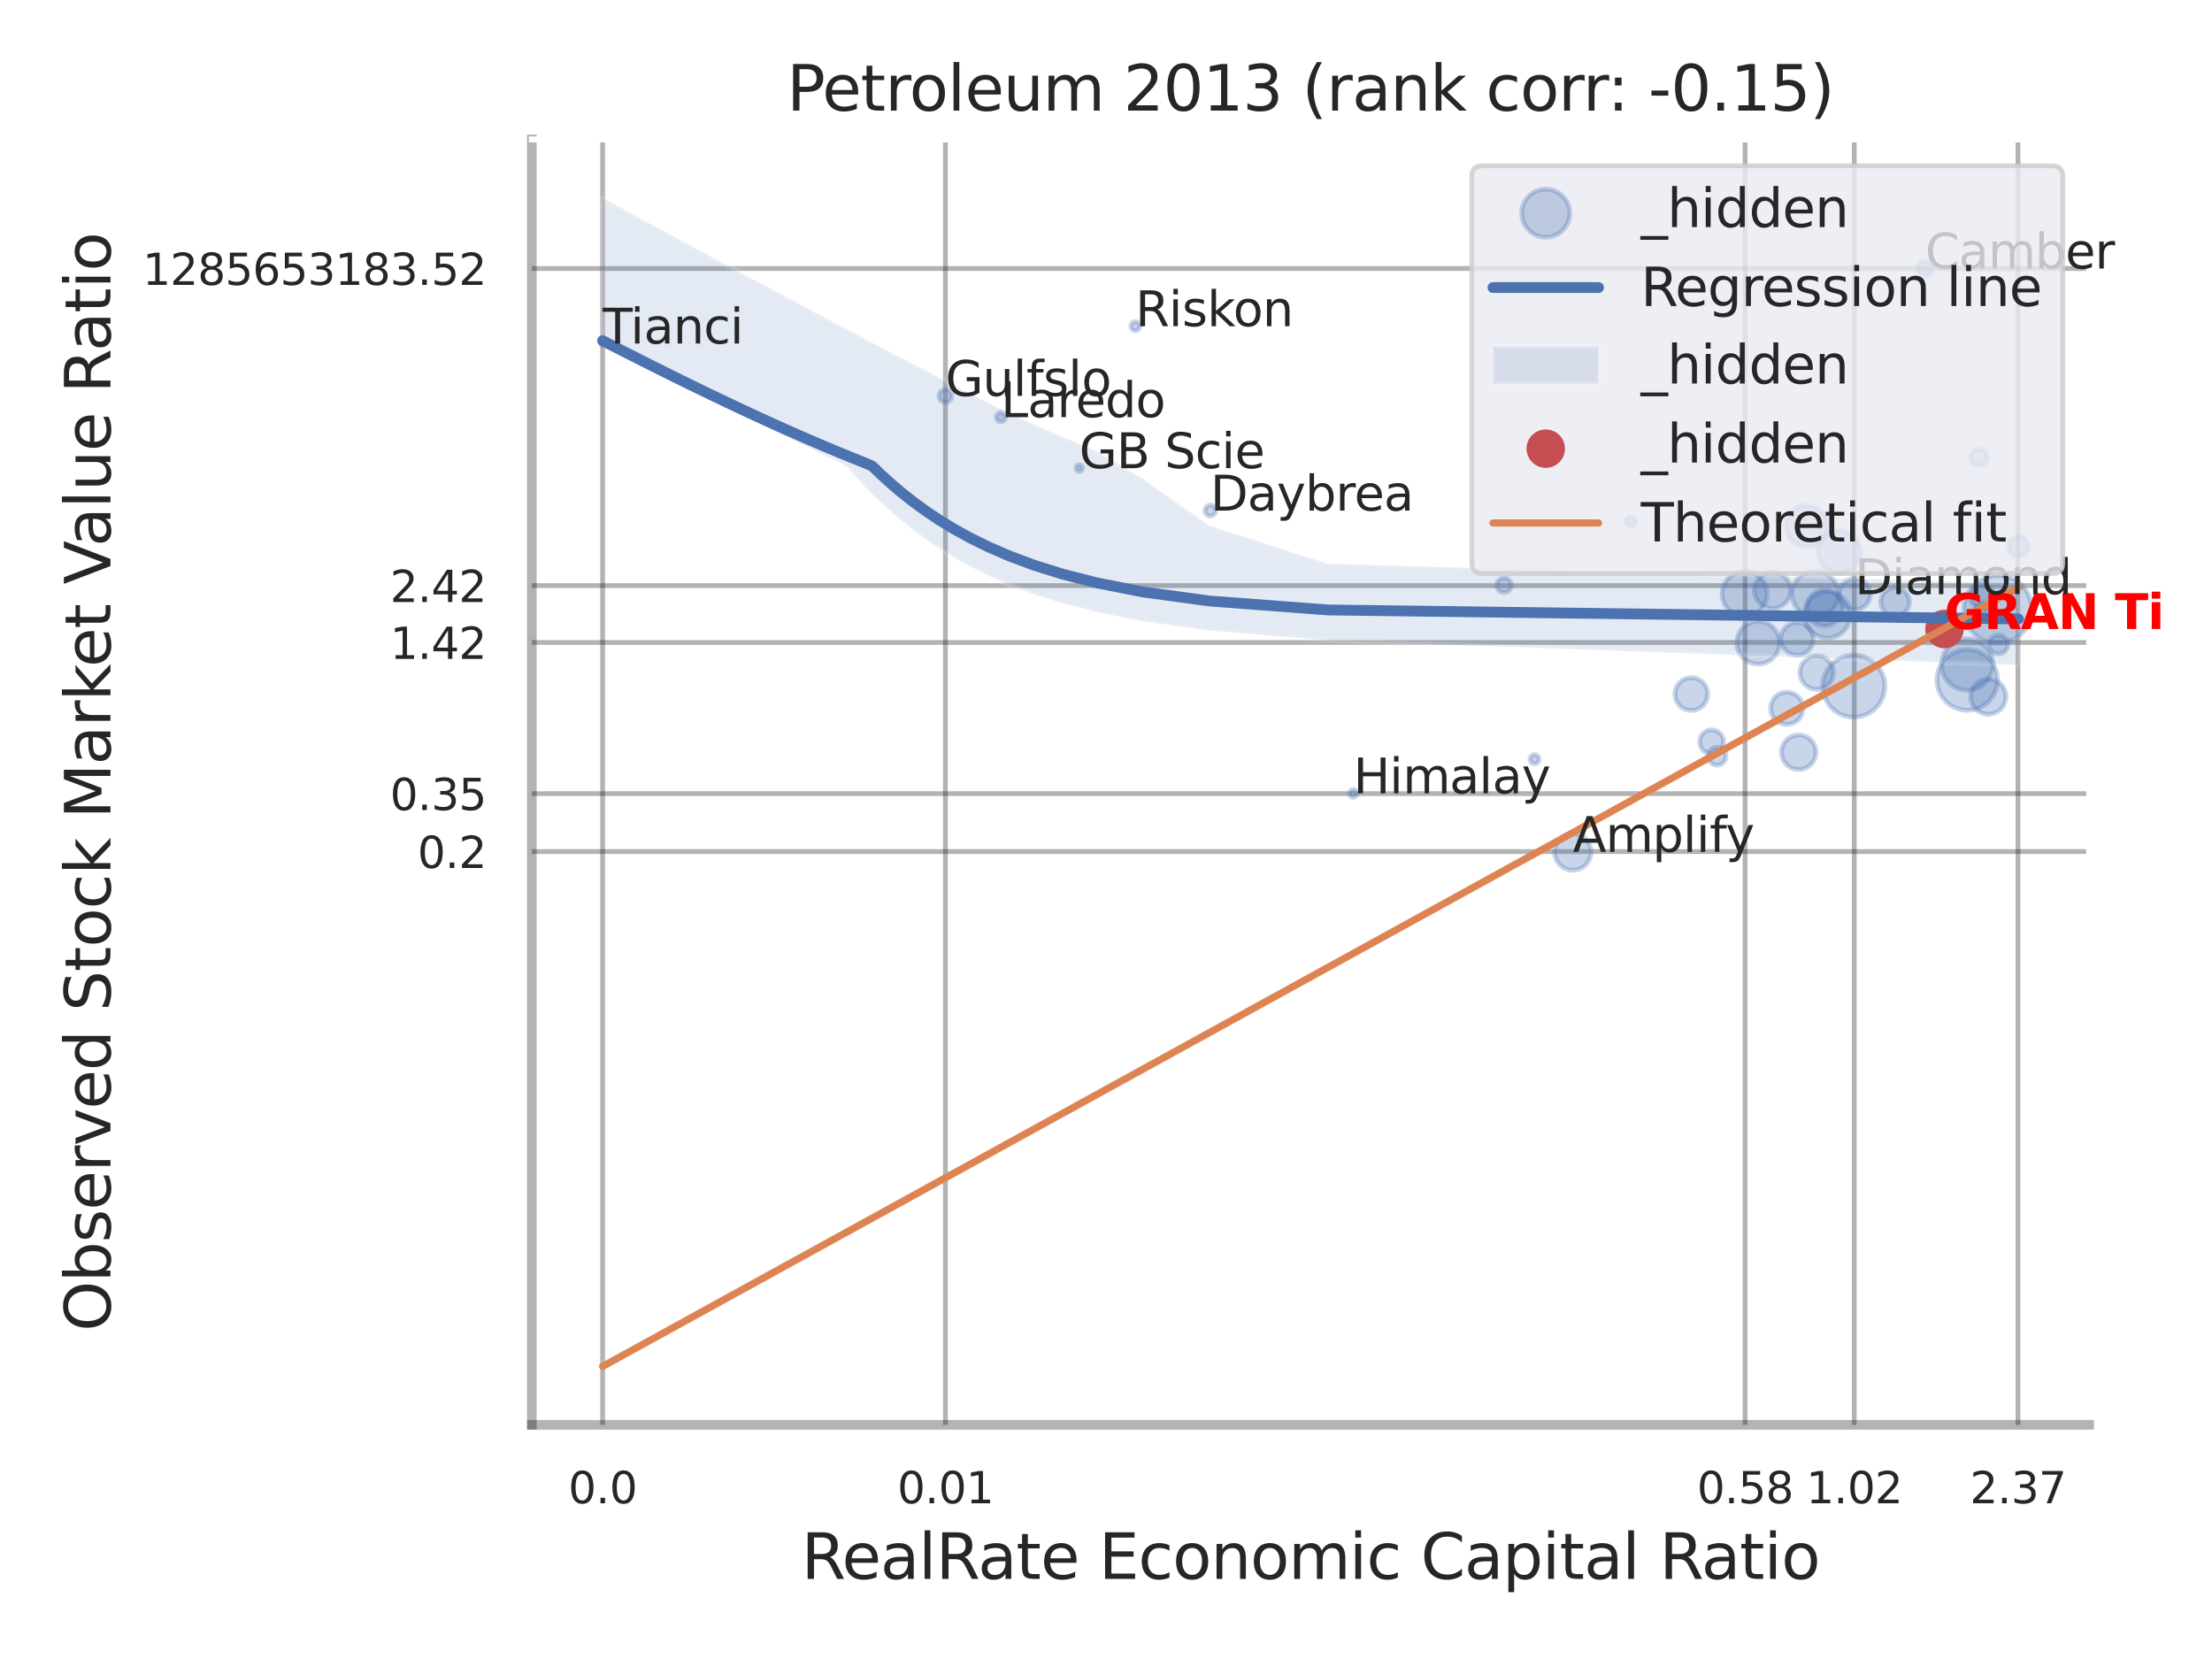 <?xml version="1.0" encoding="utf-8" standalone="no"?>
<!DOCTYPE svg PUBLIC "-//W3C//DTD SVG 1.1//EN"
  "http://www.w3.org/Graphics/SVG/1.1/DTD/svg11.dtd">
<svg xmlns:xlink="http://www.w3.org/1999/xlink" width="460.8pt" height="345.6pt" viewBox="0 0 460.8 345.6" xmlns="http://www.w3.org/2000/svg" version="1.1">
 <defs>
  <style type="text/css">*{stroke-linejoin: round; stroke-linecap: butt}</style>
 </defs>
 <g id="figure_1">
  <g id="patch_1">
   <path d="M 0 345.6 
L 460.8 345.6 
L 460.8 0 
L 0 0 
z
" style="fill: #ffffff"/>
  </g>
  <g id="axes_1">
   <g id="patch_2">
    <path d="M 110.79 296.82 
L 435.217 296.82 
L 435.217 29.04 
L 110.79 29.04 
z
" style="fill: #ffffff"/>
   </g>
   <g id="matplotlib.axis_1">
    <g id="xtick_1">
     <g id="line2d_1">
      <path d="M 125.536 296.82 
L 125.536 29.04 
" clip-path="url(#p78834df20c)" style="fill: none; stroke: #000000; stroke-opacity: 0.3; stroke-linecap: round"/>
     </g>
     <g id="text_1">
      <!-- 0.0 -->
      <g style="fill: #262626" transform="translate(118.38 313.159) scale(0.09 -0.09)">
       <defs>
        <path id="DejaVuSans-30" d="M 2034 4250 
Q 1547 4250 1301 3770 
Q 1056 3291 1056 2328 
Q 1056 1369 1301 889 
Q 1547 409 2034 409 
Q 2525 409 2770 889 
Q 3016 1369 3016 2328 
Q 3016 3291 2770 3770 
Q 2525 4250 2034 4250 
z
M 2034 4750 
Q 2819 4750 3233 4129 
Q 3647 3509 3647 2328 
Q 3647 1150 3233 529 
Q 2819 -91 2034 -91 
Q 1250 -91 836 529 
Q 422 1150 422 2328 
Q 422 3509 836 4129 
Q 1250 4750 2034 4750 
z
" transform="scale(0.016)"/>
        <path id="DejaVuSans-2e" d="M 684 794 
L 1344 794 
L 1344 0 
L 684 0 
L 684 794 
z
" transform="scale(0.016)"/>
       </defs>
       <use xlink:href="#DejaVuSans-30"/>
       <use xlink:href="#DejaVuSans-2e" transform="translate(63.623 0)"/>
       <use xlink:href="#DejaVuSans-30" transform="translate(95.41 0)"/>
      </g>
     </g>
    </g>
    <g id="xtick_2">
     <g id="line2d_2">
      <path d="M 196.947 296.82 
L 196.947 29.04 
" clip-path="url(#p78834df20c)" style="fill: none; stroke: #000000; stroke-opacity: 0.3; stroke-linecap: round"/>
     </g>
     <g id="text_2">
      <!-- 0.01 -->
      <g style="fill: #262626" transform="translate(186.928 313.159) scale(0.09 -0.09)">
       <defs>
        <path id="DejaVuSans-31" d="M 794 531 
L 1825 531 
L 1825 4091 
L 703 3866 
L 703 4441 
L 1819 4666 
L 2450 4666 
L 2450 531 
L 3481 531 
L 3481 0 
L 794 0 
L 794 531 
z
" transform="scale(0.016)"/>
       </defs>
       <use xlink:href="#DejaVuSans-30"/>
       <use xlink:href="#DejaVuSans-2e" transform="translate(63.623 0)"/>
       <use xlink:href="#DejaVuSans-30" transform="translate(95.41 0)"/>
       <use xlink:href="#DejaVuSans-31" transform="translate(159.033 0)"/>
      </g>
     </g>
    </g>
    <g id="xtick_3">
     <g id="line2d_3">
      <path d="M 363.534 296.82 
L 363.534 29.04 
" clip-path="url(#p78834df20c)" style="fill: none; stroke: #000000; stroke-opacity: 0.3; stroke-linecap: round"/>
     </g>
     <g id="text_3">
      <!-- 0.58 -->
      <g style="fill: #262626" transform="translate(353.514 313.159) scale(0.09 -0.09)">
       <defs>
        <path id="DejaVuSans-35" d="M 691 4666 
L 3169 4666 
L 3169 4134 
L 1269 4134 
L 1269 2991 
Q 1406 3038 1543 3061 
Q 1681 3084 1819 3084 
Q 2600 3084 3056 2656 
Q 3513 2228 3513 1497 
Q 3513 744 3044 326 
Q 2575 -91 1722 -91 
Q 1428 -91 1123 -41 
Q 819 9 494 109 
L 494 744 
Q 775 591 1075 516 
Q 1375 441 1709 441 
Q 2250 441 2565 725 
Q 2881 1009 2881 1497 
Q 2881 1984 2565 2268 
Q 2250 2553 1709 2553 
Q 1456 2553 1204 2497 
Q 953 2441 691 2322 
L 691 4666 
z
" transform="scale(0.016)"/>
        <path id="DejaVuSans-38" d="M 2034 2216 
Q 1584 2216 1326 1975 
Q 1069 1734 1069 1313 
Q 1069 891 1326 650 
Q 1584 409 2034 409 
Q 2484 409 2743 651 
Q 3003 894 3003 1313 
Q 3003 1734 2745 1975 
Q 2488 2216 2034 2216 
z
M 1403 2484 
Q 997 2584 770 2862 
Q 544 3141 544 3541 
Q 544 4100 942 4425 
Q 1341 4750 2034 4750 
Q 2731 4750 3128 4425 
Q 3525 4100 3525 3541 
Q 3525 3141 3298 2862 
Q 3072 2584 2669 2484 
Q 3125 2378 3379 2068 
Q 3634 1759 3634 1313 
Q 3634 634 3220 271 
Q 2806 -91 2034 -91 
Q 1263 -91 848 271 
Q 434 634 434 1313 
Q 434 1759 690 2068 
Q 947 2378 1403 2484 
z
M 1172 3481 
Q 1172 3119 1398 2916 
Q 1625 2713 2034 2713 
Q 2441 2713 2670 2916 
Q 2900 3119 2900 3481 
Q 2900 3844 2670 4047 
Q 2441 4250 2034 4250 
Q 1625 4250 1398 4047 
Q 1172 3844 1172 3481 
z
" transform="scale(0.016)"/>
       </defs>
       <use xlink:href="#DejaVuSans-30"/>
       <use xlink:href="#DejaVuSans-2e" transform="translate(63.623 0)"/>
       <use xlink:href="#DejaVuSans-35" transform="translate(95.41 0)"/>
       <use xlink:href="#DejaVuSans-38" transform="translate(159.033 0)"/>
      </g>
     </g>
    </g>
    <g id="xtick_4">
     <g id="line2d_4">
      <path d="M 386.273 296.82 
L 386.273 29.04 
" clip-path="url(#p78834df20c)" style="fill: none; stroke: #000000; stroke-opacity: 0.3; stroke-linecap: round"/>
     </g>
     <g id="text_4">
      <!-- 1.02 -->
      <g style="fill: #262626" transform="translate(376.254 313.159) scale(0.09 -0.09)">
       <defs>
        <path id="DejaVuSans-32" d="M 1228 531 
L 3431 531 
L 3431 0 
L 469 0 
L 469 531 
Q 828 903 1448 1529 
Q 2069 2156 2228 2338 
Q 2531 2678 2651 2914 
Q 2772 3150 2772 3378 
Q 2772 3750 2511 3984 
Q 2250 4219 1831 4219 
Q 1534 4219 1204 4116 
Q 875 4013 500 3803 
L 500 4441 
Q 881 4594 1212 4672 
Q 1544 4750 1819 4750 
Q 2544 4750 2975 4387 
Q 3406 4025 3406 3419 
Q 3406 3131 3298 2873 
Q 3191 2616 2906 2266 
Q 2828 2175 2409 1742 
Q 1991 1309 1228 531 
z
" transform="scale(0.016)"/>
       </defs>
       <use xlink:href="#DejaVuSans-31"/>
       <use xlink:href="#DejaVuSans-2e" transform="translate(63.623 0)"/>
       <use xlink:href="#DejaVuSans-30" transform="translate(95.41 0)"/>
       <use xlink:href="#DejaVuSans-32" transform="translate(159.033 0)"/>
      </g>
     </g>
    </g>
    <g id="xtick_5">
     <g id="line2d_5">
      <path d="M 420.382 296.82 
L 420.382 29.04 
" clip-path="url(#p78834df20c)" style="fill: none; stroke: #000000; stroke-opacity: 0.3; stroke-linecap: round"/>
     </g>
     <g id="text_5">
      <!-- 2.37 -->
      <g style="fill: #262626" transform="translate(410.363 313.159) scale(0.09 -0.09)">
       <defs>
        <path id="DejaVuSans-33" d="M 2597 2516 
Q 3050 2419 3304 2112 
Q 3559 1806 3559 1356 
Q 3559 666 3084 287 
Q 2609 -91 1734 -91 
Q 1441 -91 1130 -33 
Q 819 25 488 141 
L 488 750 
Q 750 597 1062 519 
Q 1375 441 1716 441 
Q 2309 441 2620 675 
Q 2931 909 2931 1356 
Q 2931 1769 2642 2001 
Q 2353 2234 1838 2234 
L 1294 2234 
L 1294 2753 
L 1863 2753 
Q 2328 2753 2575 2939 
Q 2822 3125 2822 3475 
Q 2822 3834 2567 4026 
Q 2313 4219 1838 4219 
Q 1578 4219 1281 4162 
Q 984 4106 628 3988 
L 628 4550 
Q 988 4650 1302 4700 
Q 1616 4750 1894 4750 
Q 2613 4750 3031 4423 
Q 3450 4097 3450 3541 
Q 3450 3153 3228 2886 
Q 3006 2619 2597 2516 
z
" transform="scale(0.016)"/>
        <path id="DejaVuSans-37" d="M 525 4666 
L 3525 4666 
L 3525 4397 
L 1831 0 
L 1172 0 
L 2766 4134 
L 525 4134 
L 525 4666 
z
" transform="scale(0.016)"/>
       </defs>
       <use xlink:href="#DejaVuSans-32"/>
       <use xlink:href="#DejaVuSans-2e" transform="translate(63.623 0)"/>
       <use xlink:href="#DejaVuSans-33" transform="translate(95.41 0)"/>
       <use xlink:href="#DejaVuSans-37" transform="translate(159.033 0)"/>
      </g>
     </g>
    </g>
    <g id="xtick_6"/>
    <g id="xtick_7"/>
    <g id="xtick_8"/>
    <g id="xtick_9"/>
    <g id="text_6">
     <!-- RealRate Economic Capital Ratio -->
     <g style="fill: #262626" transform="translate(166.95 328.908) scale(0.13 -0.13)">
      <defs>
       <path id="DejaVuSans-52" d="M 2841 2188 
Q 3044 2119 3236 1894 
Q 3428 1669 3622 1275 
L 4263 0 
L 3584 0 
L 2988 1197 
Q 2756 1666 2539 1819 
Q 2322 1972 1947 1972 
L 1259 1972 
L 1259 0 
L 628 0 
L 628 4666 
L 2053 4666 
Q 2853 4666 3247 4331 
Q 3641 3997 3641 3322 
Q 3641 2881 3436 2590 
Q 3231 2300 2841 2188 
z
M 1259 4147 
L 1259 2491 
L 2053 2491 
Q 2509 2491 2742 2702 
Q 2975 2913 2975 3322 
Q 2975 3731 2742 3939 
Q 2509 4147 2053 4147 
L 1259 4147 
z
" transform="scale(0.016)"/>
       <path id="DejaVuSans-65" d="M 3597 1894 
L 3597 1613 
L 953 1613 
Q 991 1019 1311 708 
Q 1631 397 2203 397 
Q 2534 397 2845 478 
Q 3156 559 3463 722 
L 3463 178 
Q 3153 47 2828 -22 
Q 2503 -91 2169 -91 
Q 1331 -91 842 396 
Q 353 884 353 1716 
Q 353 2575 817 3079 
Q 1281 3584 2069 3584 
Q 2775 3584 3186 3129 
Q 3597 2675 3597 1894 
z
M 3022 2063 
Q 3016 2534 2758 2815 
Q 2500 3097 2075 3097 
Q 1594 3097 1305 2825 
Q 1016 2553 972 2059 
L 3022 2063 
z
" transform="scale(0.016)"/>
       <path id="DejaVuSans-61" d="M 2194 1759 
Q 1497 1759 1228 1600 
Q 959 1441 959 1056 
Q 959 750 1161 570 
Q 1363 391 1709 391 
Q 2188 391 2477 730 
Q 2766 1069 2766 1631 
L 2766 1759 
L 2194 1759 
z
M 3341 1997 
L 3341 0 
L 2766 0 
L 2766 531 
Q 2569 213 2275 61 
Q 1981 -91 1556 -91 
Q 1019 -91 701 211 
Q 384 513 384 1019 
Q 384 1609 779 1909 
Q 1175 2209 1959 2209 
L 2766 2209 
L 2766 2266 
Q 2766 2663 2505 2880 
Q 2244 3097 1772 3097 
Q 1472 3097 1187 3025 
Q 903 2953 641 2809 
L 641 3341 
Q 956 3463 1253 3523 
Q 1550 3584 1831 3584 
Q 2591 3584 2966 3190 
Q 3341 2797 3341 1997 
z
" transform="scale(0.016)"/>
       <path id="DejaVuSans-6c" d="M 603 4863 
L 1178 4863 
L 1178 0 
L 603 0 
L 603 4863 
z
" transform="scale(0.016)"/>
       <path id="DejaVuSans-74" d="M 1172 4494 
L 1172 3500 
L 2356 3500 
L 2356 3053 
L 1172 3053 
L 1172 1153 
Q 1172 725 1289 603 
Q 1406 481 1766 481 
L 2356 481 
L 2356 0 
L 1766 0 
Q 1100 0 847 248 
Q 594 497 594 1153 
L 594 3053 
L 172 3053 
L 172 3500 
L 594 3500 
L 594 4494 
L 1172 4494 
z
" transform="scale(0.016)"/>
       <path id="DejaVuSans-20" transform="scale(0.016)"/>
       <path id="DejaVuSans-45" d="M 628 4666 
L 3578 4666 
L 3578 4134 
L 1259 4134 
L 1259 2753 
L 3481 2753 
L 3481 2222 
L 1259 2222 
L 1259 531 
L 3634 531 
L 3634 0 
L 628 0 
L 628 4666 
z
" transform="scale(0.016)"/>
       <path id="DejaVuSans-63" d="M 3122 3366 
L 3122 2828 
Q 2878 2963 2633 3030 
Q 2388 3097 2138 3097 
Q 1578 3097 1268 2742 
Q 959 2388 959 1747 
Q 959 1106 1268 751 
Q 1578 397 2138 397 
Q 2388 397 2633 464 
Q 2878 531 3122 666 
L 3122 134 
Q 2881 22 2623 -34 
Q 2366 -91 2075 -91 
Q 1284 -91 818 406 
Q 353 903 353 1747 
Q 353 2603 823 3093 
Q 1294 3584 2113 3584 
Q 2378 3584 2631 3529 
Q 2884 3475 3122 3366 
z
" transform="scale(0.016)"/>
       <path id="DejaVuSans-6f" d="M 1959 3097 
Q 1497 3097 1228 2736 
Q 959 2375 959 1747 
Q 959 1119 1226 758 
Q 1494 397 1959 397 
Q 2419 397 2687 759 
Q 2956 1122 2956 1747 
Q 2956 2369 2687 2733 
Q 2419 3097 1959 3097 
z
M 1959 3584 
Q 2709 3584 3137 3096 
Q 3566 2609 3566 1747 
Q 3566 888 3137 398 
Q 2709 -91 1959 -91 
Q 1206 -91 779 398 
Q 353 888 353 1747 
Q 353 2609 779 3096 
Q 1206 3584 1959 3584 
z
" transform="scale(0.016)"/>
       <path id="DejaVuSans-6e" d="M 3513 2113 
L 3513 0 
L 2938 0 
L 2938 2094 
Q 2938 2591 2744 2837 
Q 2550 3084 2163 3084 
Q 1697 3084 1428 2787 
Q 1159 2491 1159 1978 
L 1159 0 
L 581 0 
L 581 3500 
L 1159 3500 
L 1159 2956 
Q 1366 3272 1645 3428 
Q 1925 3584 2291 3584 
Q 2894 3584 3203 3211 
Q 3513 2838 3513 2113 
z
" transform="scale(0.016)"/>
       <path id="DejaVuSans-6d" d="M 3328 2828 
Q 3544 3216 3844 3400 
Q 4144 3584 4550 3584 
Q 5097 3584 5394 3201 
Q 5691 2819 5691 2113 
L 5691 0 
L 5113 0 
L 5113 2094 
Q 5113 2597 4934 2840 
Q 4756 3084 4391 3084 
Q 3944 3084 3684 2787 
Q 3425 2491 3425 1978 
L 3425 0 
L 2847 0 
L 2847 2094 
Q 2847 2600 2669 2842 
Q 2491 3084 2119 3084 
Q 1678 3084 1418 2786 
Q 1159 2488 1159 1978 
L 1159 0 
L 581 0 
L 581 3500 
L 1159 3500 
L 1159 2956 
Q 1356 3278 1631 3431 
Q 1906 3584 2284 3584 
Q 2666 3584 2933 3390 
Q 3200 3197 3328 2828 
z
" transform="scale(0.016)"/>
       <path id="DejaVuSans-69" d="M 603 3500 
L 1178 3500 
L 1178 0 
L 603 0 
L 603 3500 
z
M 603 4863 
L 1178 4863 
L 1178 4134 
L 603 4134 
L 603 4863 
z
" transform="scale(0.016)"/>
       <path id="DejaVuSans-43" d="M 4122 4306 
L 4122 3641 
Q 3803 3938 3442 4084 
Q 3081 4231 2675 4231 
Q 1875 4231 1450 3742 
Q 1025 3253 1025 2328 
Q 1025 1406 1450 917 
Q 1875 428 2675 428 
Q 3081 428 3442 575 
Q 3803 722 4122 1019 
L 4122 359 
Q 3791 134 3420 21 
Q 3050 -91 2638 -91 
Q 1578 -91 968 557 
Q 359 1206 359 2328 
Q 359 3453 968 4101 
Q 1578 4750 2638 4750 
Q 3056 4750 3426 4639 
Q 3797 4528 4122 4306 
z
" transform="scale(0.016)"/>
       <path id="DejaVuSans-70" d="M 1159 525 
L 1159 -1331 
L 581 -1331 
L 581 3500 
L 1159 3500 
L 1159 2969 
Q 1341 3281 1617 3432 
Q 1894 3584 2278 3584 
Q 2916 3584 3314 3078 
Q 3713 2572 3713 1747 
Q 3713 922 3314 415 
Q 2916 -91 2278 -91 
Q 1894 -91 1617 61 
Q 1341 213 1159 525 
z
M 3116 1747 
Q 3116 2381 2855 2742 
Q 2594 3103 2138 3103 
Q 1681 3103 1420 2742 
Q 1159 2381 1159 1747 
Q 1159 1113 1420 752 
Q 1681 391 2138 391 
Q 2594 391 2855 752 
Q 3116 1113 3116 1747 
z
" transform="scale(0.016)"/>
      </defs>
      <use xlink:href="#DejaVuSans-52"/>
      <use xlink:href="#DejaVuSans-65" transform="translate(64.982 0)"/>
      <use xlink:href="#DejaVuSans-61" transform="translate(126.506 0)"/>
      <use xlink:href="#DejaVuSans-6c" transform="translate(187.785 0)"/>
      <use xlink:href="#DejaVuSans-52" transform="translate(215.568 0)"/>
      <use xlink:href="#DejaVuSans-61" transform="translate(282.801 0)"/>
      <use xlink:href="#DejaVuSans-74" transform="translate(344.08 0)"/>
      <use xlink:href="#DejaVuSans-65" transform="translate(383.289 0)"/>
      <use xlink:href="#DejaVuSans-20" transform="translate(444.812 0)"/>
      <use xlink:href="#DejaVuSans-45" transform="translate(476.6 0)"/>
      <use xlink:href="#DejaVuSans-63" transform="translate(539.783 0)"/>
      <use xlink:href="#DejaVuSans-6f" transform="translate(594.764 0)"/>
      <use xlink:href="#DejaVuSans-6e" transform="translate(655.945 0)"/>
      <use xlink:href="#DejaVuSans-6f" transform="translate(719.324 0)"/>
      <use xlink:href="#DejaVuSans-6d" transform="translate(780.506 0)"/>
      <use xlink:href="#DejaVuSans-69" transform="translate(877.918 0)"/>
      <use xlink:href="#DejaVuSans-63" transform="translate(905.701 0)"/>
      <use xlink:href="#DejaVuSans-20" transform="translate(960.682 0)"/>
      <use xlink:href="#DejaVuSans-43" transform="translate(992.469 0)"/>
      <use xlink:href="#DejaVuSans-61" transform="translate(1062.293 0)"/>
      <use xlink:href="#DejaVuSans-70" transform="translate(1123.572 0)"/>
      <use xlink:href="#DejaVuSans-69" transform="translate(1187.049 0)"/>
      <use xlink:href="#DejaVuSans-74" transform="translate(1214.832 0)"/>
      <use xlink:href="#DejaVuSans-61" transform="translate(1254.041 0)"/>
      <use xlink:href="#DejaVuSans-6c" transform="translate(1315.32 0)"/>
      <use xlink:href="#DejaVuSans-20" transform="translate(1343.104 0)"/>
      <use xlink:href="#DejaVuSans-52" transform="translate(1374.891 0)"/>
      <use xlink:href="#DejaVuSans-61" transform="translate(1442.123 0)"/>
      <use xlink:href="#DejaVuSans-74" transform="translate(1503.402 0)"/>
      <use xlink:href="#DejaVuSans-69" transform="translate(1542.611 0)"/>
      <use xlink:href="#DejaVuSans-6f" transform="translate(1570.395 0)"/>
     </g>
    </g>
   </g>
   <g id="matplotlib.axis_2">
    <g id="ytick_1">
     <g id="line2d_6">
      <path d="M 110.79 177.395 
L 435.217 177.395 
" clip-path="url(#p78834df20c)" style="fill: none; stroke: #000000; stroke-opacity: 0.3; stroke-linecap: round"/>
     </g>
     <g id="text_7">
      <!-- 0.2 -->
      <g style="fill: #262626" transform="translate(86.977 180.814) scale(0.09 -0.09)">
       <use xlink:href="#DejaVuSans-30"/>
       <use xlink:href="#DejaVuSans-2e" transform="translate(63.623 0)"/>
       <use xlink:href="#DejaVuSans-32" transform="translate(95.41 0)"/>
      </g>
     </g>
    </g>
    <g id="ytick_2">
     <g id="line2d_7">
      <path d="M 110.79 165.332 
L 435.217 165.332 
" clip-path="url(#p78834df20c)" style="fill: none; stroke: #000000; stroke-opacity: 0.3; stroke-linecap: round"/>
     </g>
     <g id="text_8">
      <!-- 0.35 -->
      <g style="fill: #262626" transform="translate(81.251 168.751) scale(0.09 -0.09)">
       <use xlink:href="#DejaVuSans-30"/>
       <use xlink:href="#DejaVuSans-2e" transform="translate(63.623 0)"/>
       <use xlink:href="#DejaVuSans-33" transform="translate(95.41 0)"/>
       <use xlink:href="#DejaVuSans-35" transform="translate(159.033 0)"/>
      </g>
     </g>
    </g>
    <g id="ytick_3">
     <g id="line2d_8">
      <path d="M 110.79 133.834 
L 435.217 133.834 
" clip-path="url(#p78834df20c)" style="fill: none; stroke: #000000; stroke-opacity: 0.3; stroke-linecap: round"/>
     </g>
     <g id="text_9">
      <!-- 1.42 -->
      <g style="fill: #262626" transform="translate(81.251 137.253) scale(0.09 -0.09)">
       <defs>
        <path id="DejaVuSans-34" d="M 2419 4116 
L 825 1625 
L 2419 1625 
L 2419 4116 
z
M 2253 4666 
L 3047 4666 
L 3047 1625 
L 3713 1625 
L 3713 1100 
L 3047 1100 
L 3047 0 
L 2419 0 
L 2419 1100 
L 313 1100 
L 313 1709 
L 2253 4666 
z
" transform="scale(0.016)"/>
       </defs>
       <use xlink:href="#DejaVuSans-31"/>
       <use xlink:href="#DejaVuSans-2e" transform="translate(63.623 0)"/>
       <use xlink:href="#DejaVuSans-34" transform="translate(95.41 0)"/>
       <use xlink:href="#DejaVuSans-32" transform="translate(159.033 0)"/>
      </g>
     </g>
    </g>
    <g id="ytick_4">
     <g id="line2d_9">
      <path d="M 110.79 121.994 
L 435.217 121.994 
" clip-path="url(#p78834df20c)" style="fill: none; stroke: #000000; stroke-opacity: 0.3; stroke-linecap: round"/>
     </g>
     <g id="text_10">
      <!-- 2.42 -->
      <g style="fill: #262626" transform="translate(81.251 125.413) scale(0.09 -0.09)">
       <use xlink:href="#DejaVuSans-32"/>
       <use xlink:href="#DejaVuSans-2e" transform="translate(63.623 0)"/>
       <use xlink:href="#DejaVuSans-34" transform="translate(95.41 0)"/>
       <use xlink:href="#DejaVuSans-32" transform="translate(159.033 0)"/>
      </g>
     </g>
    </g>
    <g id="ytick_5">
     <g id="line2d_10">
      <path d="M 110.79 55.936 
L 435.217 55.936 
" clip-path="url(#p78834df20c)" style="fill: none; stroke: #000000; stroke-opacity: 0.3; stroke-linecap: round"/>
     </g>
     <g id="text_11">
      <!-- 1285653183.52 -->
      <g style="fill: #262626" transform="translate(29.715 59.355) scale(0.09 -0.09)">
       <defs>
        <path id="DejaVuSans-36" d="M 2113 2584 
Q 1688 2584 1439 2293 
Q 1191 2003 1191 1497 
Q 1191 994 1439 701 
Q 1688 409 2113 409 
Q 2538 409 2786 701 
Q 3034 994 3034 1497 
Q 3034 2003 2786 2293 
Q 2538 2584 2113 2584 
z
M 3366 4563 
L 3366 3988 
Q 3128 4100 2886 4159 
Q 2644 4219 2406 4219 
Q 1781 4219 1451 3797 
Q 1122 3375 1075 2522 
Q 1259 2794 1537 2939 
Q 1816 3084 2150 3084 
Q 2853 3084 3261 2657 
Q 3669 2231 3669 1497 
Q 3669 778 3244 343 
Q 2819 -91 2113 -91 
Q 1303 -91 875 529 
Q 447 1150 447 2328 
Q 447 3434 972 4092 
Q 1497 4750 2381 4750 
Q 2619 4750 2861 4703 
Q 3103 4656 3366 4563 
z
" transform="scale(0.016)"/>
       </defs>
       <use xlink:href="#DejaVuSans-31"/>
       <use xlink:href="#DejaVuSans-32" transform="translate(63.623 0)"/>
       <use xlink:href="#DejaVuSans-38" transform="translate(127.246 0)"/>
       <use xlink:href="#DejaVuSans-35" transform="translate(190.869 0)"/>
       <use xlink:href="#DejaVuSans-36" transform="translate(254.492 0)"/>
       <use xlink:href="#DejaVuSans-35" transform="translate(318.115 0)"/>
       <use xlink:href="#DejaVuSans-33" transform="translate(381.738 0)"/>
       <use xlink:href="#DejaVuSans-31" transform="translate(445.361 0)"/>
       <use xlink:href="#DejaVuSans-38" transform="translate(508.984 0)"/>
       <use xlink:href="#DejaVuSans-33" transform="translate(572.607 0)"/>
       <use xlink:href="#DejaVuSans-2e" transform="translate(636.23 0)"/>
       <use xlink:href="#DejaVuSans-35" transform="translate(668.018 0)"/>
       <use xlink:href="#DejaVuSans-32" transform="translate(731.641 0)"/>
      </g>
     </g>
    </g>
    <g id="ytick_6"/>
    <g id="ytick_7"/>
    <g id="ytick_8"/>
    <g id="ytick_9"/>
    <g id="ytick_10"/>
    <g id="ytick_11"/>
    <g id="ytick_12"/>
    <g id="text_12">
     <!-- Observed Stock Market Value Ratio -->
     <g style="fill: #262626" transform="translate(23.011 277.332) rotate(-90) scale(0.13 -0.13)">
      <defs>
       <path id="DejaVuSans-4f" d="M 2522 4238 
Q 1834 4238 1429 3725 
Q 1025 3213 1025 2328 
Q 1025 1447 1429 934 
Q 1834 422 2522 422 
Q 3209 422 3611 934 
Q 4013 1447 4013 2328 
Q 4013 3213 3611 3725 
Q 3209 4238 2522 4238 
z
M 2522 4750 
Q 3503 4750 4090 4092 
Q 4678 3434 4678 2328 
Q 4678 1225 4090 567 
Q 3503 -91 2522 -91 
Q 1538 -91 948 565 
Q 359 1222 359 2328 
Q 359 3434 948 4092 
Q 1538 4750 2522 4750 
z
" transform="scale(0.016)"/>
       <path id="DejaVuSans-62" d="M 3116 1747 
Q 3116 2381 2855 2742 
Q 2594 3103 2138 3103 
Q 1681 3103 1420 2742 
Q 1159 2381 1159 1747 
Q 1159 1113 1420 752 
Q 1681 391 2138 391 
Q 2594 391 2855 752 
Q 3116 1113 3116 1747 
z
M 1159 2969 
Q 1341 3281 1617 3432 
Q 1894 3584 2278 3584 
Q 2916 3584 3314 3078 
Q 3713 2572 3713 1747 
Q 3713 922 3314 415 
Q 2916 -91 2278 -91 
Q 1894 -91 1617 61 
Q 1341 213 1159 525 
L 1159 0 
L 581 0 
L 581 4863 
L 1159 4863 
L 1159 2969 
z
" transform="scale(0.016)"/>
       <path id="DejaVuSans-73" d="M 2834 3397 
L 2834 2853 
Q 2591 2978 2328 3040 
Q 2066 3103 1784 3103 
Q 1356 3103 1142 2972 
Q 928 2841 928 2578 
Q 928 2378 1081 2264 
Q 1234 2150 1697 2047 
L 1894 2003 
Q 2506 1872 2764 1633 
Q 3022 1394 3022 966 
Q 3022 478 2636 193 
Q 2250 -91 1575 -91 
Q 1294 -91 989 -36 
Q 684 19 347 128 
L 347 722 
Q 666 556 975 473 
Q 1284 391 1588 391 
Q 1994 391 2212 530 
Q 2431 669 2431 922 
Q 2431 1156 2273 1281 
Q 2116 1406 1581 1522 
L 1381 1569 
Q 847 1681 609 1914 
Q 372 2147 372 2553 
Q 372 3047 722 3315 
Q 1072 3584 1716 3584 
Q 2034 3584 2315 3537 
Q 2597 3491 2834 3397 
z
" transform="scale(0.016)"/>
       <path id="DejaVuSans-72" d="M 2631 2963 
Q 2534 3019 2420 3045 
Q 2306 3072 2169 3072 
Q 1681 3072 1420 2755 
Q 1159 2438 1159 1844 
L 1159 0 
L 581 0 
L 581 3500 
L 1159 3500 
L 1159 2956 
Q 1341 3275 1631 3429 
Q 1922 3584 2338 3584 
Q 2397 3584 2469 3576 
Q 2541 3569 2628 3553 
L 2631 2963 
z
" transform="scale(0.016)"/>
       <path id="DejaVuSans-76" d="M 191 3500 
L 800 3500 
L 1894 563 
L 2988 3500 
L 3597 3500 
L 2284 0 
L 1503 0 
L 191 3500 
z
" transform="scale(0.016)"/>
       <path id="DejaVuSans-64" d="M 2906 2969 
L 2906 4863 
L 3481 4863 
L 3481 0 
L 2906 0 
L 2906 525 
Q 2725 213 2448 61 
Q 2172 -91 1784 -91 
Q 1150 -91 751 415 
Q 353 922 353 1747 
Q 353 2572 751 3078 
Q 1150 3584 1784 3584 
Q 2172 3584 2448 3432 
Q 2725 3281 2906 2969 
z
M 947 1747 
Q 947 1113 1208 752 
Q 1469 391 1925 391 
Q 2381 391 2643 752 
Q 2906 1113 2906 1747 
Q 2906 2381 2643 2742 
Q 2381 3103 1925 3103 
Q 1469 3103 1208 2742 
Q 947 2381 947 1747 
z
" transform="scale(0.016)"/>
       <path id="DejaVuSans-53" d="M 3425 4513 
L 3425 3897 
Q 3066 4069 2747 4153 
Q 2428 4238 2131 4238 
Q 1616 4238 1336 4038 
Q 1056 3838 1056 3469 
Q 1056 3159 1242 3001 
Q 1428 2844 1947 2747 
L 2328 2669 
Q 3034 2534 3370 2195 
Q 3706 1856 3706 1288 
Q 3706 609 3251 259 
Q 2797 -91 1919 -91 
Q 1588 -91 1214 -16 
Q 841 59 441 206 
L 441 856 
Q 825 641 1194 531 
Q 1563 422 1919 422 
Q 2459 422 2753 634 
Q 3047 847 3047 1241 
Q 3047 1584 2836 1778 
Q 2625 1972 2144 2069 
L 1759 2144 
Q 1053 2284 737 2584 
Q 422 2884 422 3419 
Q 422 4038 858 4394 
Q 1294 4750 2059 4750 
Q 2388 4750 2728 4690 
Q 3069 4631 3425 4513 
z
" transform="scale(0.016)"/>
       <path id="DejaVuSans-6b" d="M 581 4863 
L 1159 4863 
L 1159 1991 
L 2875 3500 
L 3609 3500 
L 1753 1863 
L 3688 0 
L 2938 0 
L 1159 1709 
L 1159 0 
L 581 0 
L 581 4863 
z
" transform="scale(0.016)"/>
       <path id="DejaVuSans-4d" d="M 628 4666 
L 1569 4666 
L 2759 1491 
L 3956 4666 
L 4897 4666 
L 4897 0 
L 4281 0 
L 4281 4097 
L 3078 897 
L 2444 897 
L 1241 4097 
L 1241 0 
L 628 0 
L 628 4666 
z
" transform="scale(0.016)"/>
       <path id="DejaVuSans-56" d="M 1831 0 
L 50 4666 
L 709 4666 
L 2188 738 
L 3669 4666 
L 4325 4666 
L 2547 0 
L 1831 0 
z
" transform="scale(0.016)"/>
       <path id="DejaVuSans-75" d="M 544 1381 
L 544 3500 
L 1119 3500 
L 1119 1403 
Q 1119 906 1312 657 
Q 1506 409 1894 409 
Q 2359 409 2629 706 
Q 2900 1003 2900 1516 
L 2900 3500 
L 3475 3500 
L 3475 0 
L 2900 0 
L 2900 538 
Q 2691 219 2414 64 
Q 2138 -91 1772 -91 
Q 1169 -91 856 284 
Q 544 659 544 1381 
z
M 1991 3584 
L 1991 3584 
z
" transform="scale(0.016)"/>
      </defs>
      <use xlink:href="#DejaVuSans-4f"/>
      <use xlink:href="#DejaVuSans-62" transform="translate(78.711 0)"/>
      <use xlink:href="#DejaVuSans-73" transform="translate(142.188 0)"/>
      <use xlink:href="#DejaVuSans-65" transform="translate(194.287 0)"/>
      <use xlink:href="#DejaVuSans-72" transform="translate(255.811 0)"/>
      <use xlink:href="#DejaVuSans-76" transform="translate(296.924 0)"/>
      <use xlink:href="#DejaVuSans-65" transform="translate(356.104 0)"/>
      <use xlink:href="#DejaVuSans-64" transform="translate(417.627 0)"/>
      <use xlink:href="#DejaVuSans-20" transform="translate(481.104 0)"/>
      <use xlink:href="#DejaVuSans-53" transform="translate(512.891 0)"/>
      <use xlink:href="#DejaVuSans-74" transform="translate(576.367 0)"/>
      <use xlink:href="#DejaVuSans-6f" transform="translate(615.576 0)"/>
      <use xlink:href="#DejaVuSans-63" transform="translate(676.758 0)"/>
      <use xlink:href="#DejaVuSans-6b" transform="translate(731.738 0)"/>
      <use xlink:href="#DejaVuSans-20" transform="translate(789.648 0)"/>
      <use xlink:href="#DejaVuSans-4d" transform="translate(821.436 0)"/>
      <use xlink:href="#DejaVuSans-61" transform="translate(907.715 0)"/>
      <use xlink:href="#DejaVuSans-72" transform="translate(968.994 0)"/>
      <use xlink:href="#DejaVuSans-6b" transform="translate(1010.107 0)"/>
      <use xlink:href="#DejaVuSans-65" transform="translate(1064.393 0)"/>
      <use xlink:href="#DejaVuSans-74" transform="translate(1125.916 0)"/>
      <use xlink:href="#DejaVuSans-20" transform="translate(1165.125 0)"/>
      <use xlink:href="#DejaVuSans-56" transform="translate(1196.912 0)"/>
      <use xlink:href="#DejaVuSans-61" transform="translate(1257.57 0)"/>
      <use xlink:href="#DejaVuSans-6c" transform="translate(1318.85 0)"/>
      <use xlink:href="#DejaVuSans-75" transform="translate(1346.633 0)"/>
      <use xlink:href="#DejaVuSans-65" transform="translate(1410.012 0)"/>
      <use xlink:href="#DejaVuSans-20" transform="translate(1471.535 0)"/>
      <use xlink:href="#DejaVuSans-52" transform="translate(1503.322 0)"/>
      <use xlink:href="#DejaVuSans-61" transform="translate(1570.555 0)"/>
      <use xlink:href="#DejaVuSans-74" transform="translate(1631.834 0)"/>
      <use xlink:href="#DejaVuSans-69" transform="translate(1671.043 0)"/>
      <use xlink:href="#DejaVuSans-6f" transform="translate(1698.826 0)"/>
     </g>
    </g>
   </g>
   <g id="PathCollection_1">
    <path d="M 378.14 128.611 
C 379.424 128.611 380.656 128.101 381.564 127.193 
C 382.472 126.285 382.982 125.053 382.982 123.769 
C 382.982 122.485 382.472 121.254 381.564 120.346 
C 380.656 119.438 379.424 118.928 378.14 118.928 
C 376.856 118.928 375.624 119.438 374.717 120.346 
C 373.809 121.254 373.298 122.485 373.298 123.769 
C 373.298 125.053 373.809 126.285 374.717 127.193 
C 375.624 128.101 376.856 128.611 378.14 128.611 
z
" clip-path="url(#p78834df20c)" style="fill: #4c72b0; fill-opacity: 0.3; stroke: #4c72b0; stroke-opacity: 0.3"/>
    <path d="M 357.681 159.401 
C 358.177 159.401 358.653 159.204 359.004 158.853 
C 359.355 158.502 359.553 158.025 359.553 157.529 
C 359.553 157.033 359.355 156.556 359.004 156.205 
C 358.653 155.854 358.177 155.657 357.681 155.657 
C 357.184 155.657 356.708 155.854 356.357 156.205 
C 356.006 156.556 355.809 157.033 355.809 157.529 
C 355.809 158.025 356.006 158.502 356.357 158.853 
C 356.708 159.204 357.184 159.401 357.681 159.401 
z
" clip-path="url(#p78834df20c)" style="fill: #4c72b0; fill-opacity: 0.3; stroke: #4c72b0; stroke-opacity: 0.3"/>
    <path d="M 374.703 160.306 
C 375.658 160.306 376.573 159.927 377.248 159.252 
C 377.922 158.577 378.302 157.662 378.302 156.708 
C 378.302 155.753 377.922 154.838 377.248 154.163 
C 376.573 153.488 375.658 153.109 374.703 153.109 
C 373.749 153.109 372.834 153.488 372.159 154.163 
C 371.484 154.838 371.105 155.753 371.105 156.708 
C 371.105 157.662 371.484 158.577 372.159 159.252 
C 372.834 159.927 373.749 160.306 374.703 160.306 
z
" clip-path="url(#p78834df20c)" style="fill: #4c72b0; fill-opacity: 0.3; stroke: #4c72b0; stroke-opacity: 0.3"/>
    <path d="M 380.669 132.901 
C 381.948 132.901 383.175 132.393 384.079 131.489 
C 384.983 130.584 385.491 129.358 385.491 128.079 
C 385.491 126.8 384.983 125.573 384.079 124.669 
C 383.175 123.765 381.948 123.256 380.669 123.256 
C 379.39 123.256 378.164 123.765 377.259 124.669 
C 376.355 125.573 375.847 126.8 375.847 128.079 
C 375.847 129.358 376.355 130.584 377.259 131.489 
C 378.164 132.393 379.39 132.901 380.669 132.901 
z
" clip-path="url(#p78834df20c)" style="fill: #4c72b0; fill-opacity: 0.3; stroke: #4c72b0; stroke-opacity: 0.3"/>
    <path d="M 356.562 157.034 
C 357.223 157.034 357.856 156.771 358.323 156.304 
C 358.791 155.837 359.053 155.203 359.053 154.542 
C 359.053 153.882 358.791 153.248 358.323 152.781 
C 357.856 152.314 357.223 152.051 356.562 152.051 
C 355.901 152.051 355.268 152.314 354.801 152.781 
C 354.333 153.248 354.071 153.882 354.071 154.542 
C 354.071 155.203 354.333 155.837 354.801 156.304 
C 355.268 156.771 355.901 157.034 356.562 157.034 
z
" clip-path="url(#p78834df20c)" style="fill: #4c72b0; fill-opacity: 0.3; stroke: #4c72b0; stroke-opacity: 0.3"/>
    <path d="M 416.311 136.21 
C 416.831 136.21 417.33 136.003 417.697 135.635 
C 418.065 135.268 418.272 134.769 418.272 134.249 
C 418.272 133.729 418.065 133.23 417.697 132.862 
C 417.33 132.495 416.831 132.288 416.311 132.288 
C 415.791 132.288 415.292 132.495 414.924 132.862 
C 414.557 133.23 414.35 133.729 414.35 134.249 
C 414.35 134.769 414.557 135.268 414.924 135.635 
C 415.292 136.003 415.791 136.21 416.311 136.21 
z
" clip-path="url(#p78834df20c)" style="fill: #4c72b0; fill-opacity: 0.3; stroke: #4c72b0; stroke-opacity: 0.3"/>
    <path d="M 386.177 149.399 
C 387.894 149.399 389.542 148.717 390.757 147.502 
C 391.971 146.287 392.654 144.64 392.654 142.922 
C 392.654 141.204 391.971 139.556 390.757 138.342 
C 389.542 137.127 387.894 136.444 386.177 136.444 
C 384.459 136.444 382.811 137.127 381.596 138.342 
C 380.382 139.556 379.699 141.204 379.699 142.922 
C 379.699 144.64 380.382 146.287 381.596 147.502 
C 382.811 148.717 384.459 149.399 386.177 149.399 
z
" clip-path="url(#p78834df20c)" style="fill: #4c72b0; fill-opacity: 0.3; stroke: #4c72b0; stroke-opacity: 0.3"/>
    <path d="M 420.47 115.884 
C 421.02 115.884 421.548 115.666 421.937 115.277 
C 422.325 114.888 422.544 114.36 422.544 113.81 
C 422.544 113.26 422.325 112.733 421.937 112.344 
C 421.548 111.955 421.02 111.736 420.47 111.736 
C 419.92 111.736 419.393 111.955 419.004 112.344 
C 418.615 112.733 418.396 113.26 418.396 113.81 
C 418.396 114.36 418.615 114.888 419.004 115.277 
C 419.393 115.666 419.92 115.884 420.47 115.884 
z
" clip-path="url(#p78834df20c)" style="fill: #4c72b0; fill-opacity: 0.3; stroke: #4c72b0; stroke-opacity: 0.3"/>
    <path d="M 363.438 128.386 
C 364.681 128.386 365.872 127.893 366.751 127.014 
C 367.629 126.136 368.123 124.944 368.123 123.702 
C 368.123 122.46 367.629 121.268 366.751 120.39 
C 365.872 119.511 364.681 119.018 363.438 119.018 
C 362.196 119.018 361.004 119.511 360.126 120.39 
C 359.248 121.268 358.754 122.46 358.754 123.702 
C 358.754 124.944 359.248 126.136 360.126 127.014 
C 361.004 127.893 362.196 128.386 363.438 128.386 
z
" clip-path="url(#p78834df20c)" style="fill: #4c72b0; fill-opacity: 0.3; stroke: #4c72b0; stroke-opacity: 0.3"/>
    <path d="M 339.756 109.599 
C 340.019 109.599 340.271 109.495 340.457 109.309 
C 340.643 109.123 340.747 108.871 340.747 108.608 
C 340.747 108.346 340.643 108.094 340.457 107.908 
C 340.271 107.722 340.019 107.618 339.756 107.618 
C 339.494 107.618 339.242 107.722 339.056 107.908 
C 338.87 108.094 338.766 108.346 338.766 108.608 
C 338.766 108.871 338.87 109.123 339.056 109.309 
C 339.242 109.495 339.494 109.599 339.756 109.599 
z
" clip-path="url(#p78834df20c)" style="fill: #4c72b0; fill-opacity: 0.3; stroke: #4c72b0; stroke-opacity: 0.3"/>
    <path d="M 409.818 143.801 
C 411.239 143.801 412.603 143.236 413.608 142.231 
C 414.612 141.226 415.177 139.863 415.177 138.442 
C 415.177 137.021 414.612 135.658 413.608 134.653 
C 412.603 133.648 411.239 133.083 409.818 133.083 
C 408.397 133.083 407.034 133.648 406.029 134.653 
C 405.024 135.658 404.459 137.021 404.459 138.442 
C 404.459 139.863 405.024 141.226 406.029 142.231 
C 407.034 143.236 408.397 143.801 409.818 143.801 
z
" clip-path="url(#p78834df20c)" style="fill: #4c72b0; fill-opacity: 0.3; stroke: #4c72b0; stroke-opacity: 0.3"/>
    <path d="M 416.181 134.001 
C 418.057 134.001 419.855 133.256 421.181 131.93 
C 422.507 130.604 423.252 128.805 423.252 126.93 
C 423.252 125.055 422.507 123.256 421.181 121.93 
C 419.855 120.604 418.057 119.859 416.181 119.859 
C 414.306 119.859 412.507 120.604 411.181 121.93 
C 409.855 123.256 409.11 125.055 409.11 126.93 
C 409.11 128.805 409.855 130.604 411.181 131.93 
C 412.507 133.256 414.306 134.001 416.181 134.001 
z
" clip-path="url(#p78834df20c)" style="fill: #4c72b0; fill-opacity: 0.3; stroke: #4c72b0; stroke-opacity: 0.3"/>
    <path d="M 352.336 147.995 
C 353.24 147.995 354.108 147.635 354.748 146.996 
C 355.387 146.356 355.747 145.488 355.747 144.584 
C 355.747 143.679 355.387 142.812 354.748 142.172 
C 354.108 141.532 353.24 141.173 352.336 141.173 
C 351.431 141.173 350.563 141.532 349.924 142.172 
C 349.284 142.812 348.925 143.679 348.925 144.584 
C 348.925 145.488 349.284 146.356 349.924 146.996 
C 350.563 147.635 351.431 147.995 352.336 147.995 
z
" clip-path="url(#p78834df20c)" style="fill: #4c72b0; fill-opacity: 0.3; stroke: #4c72b0; stroke-opacity: 0.3"/>
    <path d="M 378.447 143.607 
C 379.374 143.607 380.262 143.238 380.918 142.583 
C 381.573 141.928 381.941 141.039 381.941 140.113 
C 381.941 139.186 381.573 138.298 380.918 137.642 
C 380.262 136.987 379.374 136.619 378.447 136.619 
C 377.521 136.619 376.632 136.987 375.977 137.642 
C 375.322 138.298 374.953 139.186 374.953 140.113 
C 374.953 141.039 375.322 141.928 375.977 142.583 
C 376.632 143.238 377.521 143.607 378.447 143.607 
z
" clip-path="url(#p78834df20c)" style="fill: #4c72b0; fill-opacity: 0.3; stroke: #4c72b0; stroke-opacity: 0.3"/>
    <path d="M 376.369 113.972 
C 377.524 113.972 378.631 113.513 379.448 112.696 
C 380.264 111.88 380.723 110.773 380.723 109.618 
C 380.723 108.464 380.264 107.356 379.448 106.54 
C 378.631 105.724 377.524 105.265 376.369 105.265 
C 375.215 105.265 374.107 105.724 373.291 106.54 
C 372.475 107.356 372.016 108.464 372.016 109.618 
C 372.016 110.773 372.475 111.88 373.291 112.696 
C 374.107 113.513 375.215 113.972 376.369 113.972 
z
" clip-path="url(#p78834df20c)" style="fill: #4c72b0; fill-opacity: 0.3; stroke: #4c72b0; stroke-opacity: 0.3"/>
    <path d="M 366.262 138.343 
C 367.441 138.343 368.572 137.874 369.406 137.041 
C 370.24 136.207 370.708 135.076 370.708 133.897 
C 370.708 132.718 370.24 131.587 369.406 130.753 
C 368.572 129.92 367.441 129.451 366.262 129.451 
C 365.083 129.451 363.952 129.92 363.119 130.753 
C 362.285 131.587 361.817 132.718 361.817 133.897 
C 361.817 135.076 362.285 136.207 363.119 137.041 
C 363.952 137.874 365.083 138.343 366.262 138.343 
z
" clip-path="url(#p78834df20c)" style="fill: #4c72b0; fill-opacity: 0.3; stroke: #4c72b0; stroke-opacity: 0.3"/>
    <path d="M 412.903 126.774 
C 413.561 126.774 414.192 126.513 414.657 126.048 
C 415.122 125.582 415.383 124.951 415.383 124.294 
C 415.383 123.636 415.122 123.005 414.657 122.54 
C 414.192 122.074 413.561 121.813 412.903 121.813 
C 412.245 121.813 411.614 122.074 411.149 122.54 
C 410.684 123.005 410.422 123.636 410.422 124.294 
C 410.422 124.951 410.684 125.582 411.149 126.048 
C 411.614 126.513 412.245 126.774 412.903 126.774 
z
" clip-path="url(#p78834df20c)" style="fill: #4c72b0; fill-opacity: 0.3; stroke: #4c72b0; stroke-opacity: 0.3"/>
    <path d="M 319.681 159.116 
C 319.933 159.116 320.174 159.016 320.352 158.838 
C 320.53 158.66 320.63 158.418 320.63 158.166 
C 320.63 157.914 320.53 157.673 320.352 157.495 
C 320.174 157.316 319.933 157.216 319.681 157.216 
C 319.429 157.216 319.187 157.316 319.009 157.495 
C 318.831 157.673 318.731 157.914 318.731 158.166 
C 318.731 158.418 318.831 158.66 319.009 158.838 
C 319.187 159.016 319.429 159.116 319.681 159.116 
z
" clip-path="url(#p78834df20c)" style="fill: #4c72b0; fill-opacity: 0.3; stroke: #4c72b0; stroke-opacity: 0.3"/>
    <path d="M 412.26 97.069 
C 412.723 97.069 413.167 96.885 413.495 96.558 
C 413.823 96.23 414.007 95.786 414.007 95.323 
C 414.007 94.859 413.823 94.415 413.495 94.087 
C 413.167 93.76 412.723 93.576 412.26 93.576 
C 411.797 93.576 411.352 93.76 411.025 94.087 
C 410.697 94.415 410.513 94.859 410.513 95.323 
C 410.513 95.786 410.697 96.23 411.025 96.558 
C 411.352 96.885 411.797 97.069 412.26 97.069 
z
" clip-path="url(#p78834df20c)" style="fill: #4c72b0; fill-opacity: 0.3; stroke: #4c72b0; stroke-opacity: 0.3"/>
    <path d="M 409.816 147.959 
C 411.491 147.959 413.099 147.294 414.283 146.109 
C 415.468 144.924 416.134 143.317 416.134 141.641 
C 416.134 139.966 415.468 138.359 414.283 137.174 
C 413.099 135.989 411.491 135.323 409.816 135.323 
C 408.14 135.323 406.533 135.989 405.348 137.174 
C 404.163 138.359 403.498 139.966 403.498 141.641 
C 403.498 143.317 404.163 144.924 405.348 146.109 
C 406.533 147.294 408.14 147.959 409.816 147.959 
z
" clip-path="url(#p78834df20c)" style="fill: #4c72b0; fill-opacity: 0.3; stroke: #4c72b0; stroke-opacity: 0.3"/>
    <path d="M 372.23 150.91 
C 373.123 150.91 373.979 150.555 374.61 149.924 
C 375.241 149.293 375.596 148.437 375.596 147.544 
C 375.596 146.652 375.241 145.796 374.61 145.165 
C 373.979 144.534 373.123 144.179 372.23 144.179 
C 371.338 144.179 370.482 144.534 369.851 145.165 
C 369.22 145.796 368.865 146.652 368.865 147.544 
C 368.865 148.437 369.22 149.293 369.851 149.924 
C 370.482 150.555 371.338 150.91 372.23 150.91 
z
" clip-path="url(#p78834df20c)" style="fill: #4c72b0; fill-opacity: 0.3; stroke: #4c72b0; stroke-opacity: 0.3"/>
    <path d="M 313.322 123.45 
C 313.728 123.45 314.117 123.289 314.403 123.002 
C 314.69 122.715 314.851 122.326 314.851 121.921 
C 314.851 121.515 314.69 121.126 314.403 120.84 
C 314.117 120.553 313.728 120.392 313.322 120.392 
C 312.917 120.392 312.528 120.553 312.241 120.84 
C 311.954 121.126 311.793 121.515 311.793 121.921 
C 311.793 122.326 311.954 122.715 312.241 123.002 
C 312.528 123.289 312.917 123.45 313.322 123.45 
z
" clip-path="url(#p78834df20c)" style="fill: #4c72b0; fill-opacity: 0.3; stroke: #4c72b0; stroke-opacity: 0.3"/>
    <path d="M 412.877 127.959 
C 413.196 127.959 413.502 127.832 413.727 127.607 
C 413.953 127.381 414.079 127.076 414.079 126.757 
C 414.079 126.438 413.953 126.132 413.727 125.906 
C 413.502 125.681 413.196 125.554 412.877 125.554 
C 412.558 125.554 412.252 125.681 412.027 125.906 
C 411.801 126.132 411.675 126.438 411.675 126.757 
C 411.675 127.076 411.801 127.381 412.027 127.607 
C 412.252 127.832 412.558 127.959 412.877 127.959 
z
" clip-path="url(#p78834df20c)" style="fill: #4c72b0; fill-opacity: 0.3; stroke: #4c72b0; stroke-opacity: 0.3"/>
    <path d="M 252.14 107.486 
C 252.439 107.486 252.726 107.367 252.937 107.156 
C 253.148 106.944 253.267 106.658 253.267 106.359 
C 253.267 106.06 253.148 105.773 252.937 105.562 
C 252.726 105.351 252.439 105.232 252.14 105.232 
C 251.842 105.232 251.555 105.351 251.344 105.562 
C 251.132 105.773 251.014 106.06 251.014 106.359 
C 251.014 106.658 251.132 106.944 251.344 107.156 
C 251.555 107.367 251.842 107.486 252.14 107.486 
z
" clip-path="url(#p78834df20c)" style="fill: #4c72b0; fill-opacity: 0.3; stroke: #4c72b0; stroke-opacity: 0.3"/>
    <path d="M 224.825 98.245 
C 225.015 98.245 225.198 98.169 225.332 98.034 
C 225.467 97.9 225.543 97.717 225.543 97.527 
C 225.543 97.336 225.467 97.154 225.332 97.019 
C 225.198 96.885 225.015 96.809 224.825 96.809 
C 224.634 96.809 224.452 96.885 224.317 97.019 
C 224.182 97.154 224.107 97.336 224.107 97.527 
C 224.107 97.717 224.182 97.9 224.317 98.034 
C 224.452 98.169 224.634 98.245 224.825 98.245 
z
" clip-path="url(#p78834df20c)" style="fill: #4c72b0; fill-opacity: 0.3; stroke: #4c72b0; stroke-opacity: 0.3"/>
    <path d="M 405.068 134.535 
C 405.997 134.535 406.887 134.166 407.544 133.509 
C 408.2 132.853 408.569 131.962 408.569 131.034 
C 408.569 130.105 408.2 129.215 407.544 128.558 
C 406.887 127.902 405.997 127.533 405.068 127.533 
C 404.14 127.533 403.249 127.902 402.593 128.558 
C 401.936 129.215 401.567 130.105 401.567 131.034 
C 401.567 131.962 401.936 132.853 402.593 133.509 
C 403.249 134.166 404.14 134.535 405.068 134.535 
z
" clip-path="url(#p78834df20c)" style="fill: #4c72b0; fill-opacity: 0.3; stroke: #4c72b0; stroke-opacity: 0.3"/>
    <path d="M 414.194 148.789 
C 415.171 148.789 416.107 148.401 416.797 147.711 
C 417.487 147.02 417.875 146.084 417.875 145.108 
C 417.875 144.131 417.487 143.195 416.797 142.505 
C 416.107 141.815 415.171 141.427 414.194 141.427 
C 413.218 141.427 412.282 141.815 411.592 142.505 
C 410.901 143.195 410.513 144.131 410.513 145.108 
C 410.513 146.084 410.901 147.02 411.592 147.711 
C 412.282 148.401 413.218 148.789 414.194 148.789 
z
" clip-path="url(#p78834df20c)" style="fill: #4c72b0; fill-opacity: 0.3; stroke: #4c72b0; stroke-opacity: 0.3"/>
    <path d="M 401.05 57.504 
C 401.467 57.504 401.867 57.339 402.162 57.044 
C 402.457 56.749 402.622 56.349 402.622 55.932 
C 402.622 55.515 402.457 55.115 402.162 54.821 
C 401.867 54.526 401.467 54.36 401.05 54.36 
C 400.633 54.36 400.233 54.526 399.938 54.821 
C 399.644 55.115 399.478 55.515 399.478 55.932 
C 399.478 56.349 399.644 56.749 399.938 57.044 
C 400.233 57.339 400.633 57.504 401.05 57.504 
z
" clip-path="url(#p78834df20c)" style="fill: #4c72b0; fill-opacity: 0.3; stroke: #4c72b0; stroke-opacity: 0.3"/>
    <path d="M 196.947 83.834 
C 197.308 83.834 197.654 83.691 197.909 83.436 
C 198.164 83.181 198.307 82.835 198.307 82.474 
C 198.307 82.114 198.164 81.768 197.909 81.513 
C 197.654 81.258 197.308 81.115 196.947 81.115 
C 196.587 81.115 196.241 81.258 195.986 81.513 
C 195.731 81.768 195.587 82.114 195.587 82.474 
C 195.587 82.835 195.731 83.181 195.986 83.436 
C 196.241 83.691 196.587 83.834 196.947 83.834 
z
" clip-path="url(#p78834df20c)" style="fill: #4c72b0; fill-opacity: 0.3; stroke: #4c72b0; stroke-opacity: 0.3"/>
    <path d="M 281.925 166.095 
C 282.144 166.095 282.353 166.008 282.507 165.854 
C 282.662 165.699 282.749 165.49 282.749 165.272 
C 282.749 165.053 282.662 164.844 282.507 164.689 
C 282.353 164.535 282.144 164.448 281.925 164.448 
C 281.707 164.448 281.498 164.535 281.343 164.689 
C 281.189 164.844 281.102 165.053 281.102 165.272 
C 281.102 165.49 281.189 165.699 281.343 165.854 
C 281.498 166.008 281.707 166.095 281.925 166.095 
z
" clip-path="url(#p78834df20c)" style="fill: #4c72b0; fill-opacity: 0.3; stroke: #4c72b0; stroke-opacity: 0.3"/>
    <path d="M 383.153 119.416 
C 384.333 119.416 385.464 118.947 386.299 118.113 
C 387.133 117.278 387.602 116.146 387.602 114.966 
C 387.602 113.786 387.133 112.655 386.299 111.82 
C 385.464 110.986 384.333 110.517 383.153 110.517 
C 381.973 110.517 380.841 110.986 380.006 111.82 
C 379.172 112.655 378.703 113.786 378.703 114.966 
C 378.703 116.146 379.172 117.278 380.006 118.113 
C 380.841 118.947 381.973 119.416 383.153 119.416 
z
" clip-path="url(#p78834df20c)" style="fill: #4c72b0; fill-opacity: 0.3; stroke: #4c72b0; stroke-opacity: 0.3"/>
    <path d="M 236.526 68.889 
C 236.776 68.889 237.015 68.79 237.192 68.613 
C 237.368 68.437 237.468 68.197 237.468 67.948 
C 237.468 67.698 237.368 67.458 237.192 67.282 
C 237.015 67.105 236.776 67.006 236.526 67.006 
C 236.276 67.006 236.037 67.105 235.86 67.282 
C 235.684 67.458 235.584 67.698 235.584 67.948 
C 235.584 68.197 235.684 68.437 235.86 68.613 
C 236.037 68.79 236.276 68.889 236.526 68.889 
z
" clip-path="url(#p78834df20c)" style="fill: #4c72b0; fill-opacity: 0.3; stroke: #4c72b0; stroke-opacity: 0.3"/>
    <path d="M 208.497 87.87 
C 208.754 87.87 209.001 87.768 209.183 87.586 
C 209.365 87.403 209.467 87.156 209.467 86.899 
C 209.467 86.641 209.365 86.395 209.183 86.212 
C 209.001 86.03 208.754 85.928 208.497 85.928 
C 208.239 85.928 207.992 86.03 207.81 86.212 
C 207.628 86.395 207.526 86.641 207.526 86.899 
C 207.526 87.156 207.628 87.403 207.81 87.586 
C 207.992 87.768 208.239 87.87 208.497 87.87 
z
" clip-path="url(#p78834df20c)" style="fill: #4c72b0; fill-opacity: 0.3; stroke: #4c72b0; stroke-opacity: 0.3"/>
    <path d="M 374.354 136.484 
C 375.253 136.484 376.115 136.127 376.75 135.491 
C 377.385 134.856 377.742 133.994 377.742 133.096 
C 377.742 132.197 377.385 131.335 376.75 130.7 
C 376.115 130.065 375.253 129.708 374.354 129.708 
C 373.456 129.708 372.594 130.065 371.959 130.7 
C 371.323 131.335 370.966 132.197 370.966 133.096 
C 370.966 133.994 371.323 134.856 371.959 135.491 
C 372.594 136.127 373.456 136.484 374.354 136.484 
z
" clip-path="url(#p78834df20c)" style="fill: #4c72b0; fill-opacity: 0.3; stroke: #4c72b0; stroke-opacity: 0.3"/>
    <path d="M 369.244 126.747 
C 370.249 126.747 371.213 126.348 371.923 125.638 
C 372.634 124.927 373.033 123.963 373.033 122.958 
C 373.033 121.953 372.634 120.99 371.923 120.279 
C 371.213 119.568 370.249 119.169 369.244 119.169 
C 368.239 119.169 367.275 119.568 366.564 120.279 
C 365.854 120.99 365.455 121.953 365.455 122.958 
C 365.455 123.963 365.854 124.927 366.564 125.638 
C 367.275 126.348 368.239 126.747 369.244 126.747 
z
" clip-path="url(#p78834df20c)" style="fill: #4c72b0; fill-opacity: 0.3; stroke: #4c72b0; stroke-opacity: 0.3"/>
    <path d="M 394.783 128.396 
C 395.576 128.396 396.337 128.08 396.899 127.519 
C 397.46 126.958 397.775 126.197 397.775 125.403 
C 397.775 124.61 397.46 123.849 396.899 123.287 
C 396.337 122.726 395.576 122.411 394.783 122.411 
C 393.989 122.411 393.228 122.726 392.667 123.287 
C 392.105 123.849 391.79 124.61 391.79 125.403 
C 391.79 126.197 392.105 126.958 392.667 127.519 
C 393.228 128.08 393.989 128.396 394.783 128.396 
z
" clip-path="url(#p78834df20c)" style="fill: #4c72b0; fill-opacity: 0.3; stroke: #4c72b0; stroke-opacity: 0.3"/>
    <path d="M 380.107 130.378 
C 381.101 130.378 382.053 129.983 382.756 129.281 
C 383.458 128.578 383.853 127.626 383.853 126.632 
C 383.853 125.639 383.458 124.686 382.756 123.984 
C 382.053 123.281 381.101 122.886 380.107 122.886 
C 379.114 122.886 378.161 123.281 377.458 123.984 
C 376.756 124.686 376.361 125.639 376.361 126.632 
C 376.361 127.626 376.756 128.578 377.458 129.281 
C 378.161 129.983 379.114 130.378 380.107 130.378 
z
" clip-path="url(#p78834df20c)" style="fill: #4c72b0; fill-opacity: 0.3; stroke: #4c72b0; stroke-opacity: 0.3"/>
    <path d="M 327.645 181.275 
C 328.654 181.275 329.623 180.874 330.337 180.16 
C 331.051 179.446 331.452 178.477 331.452 177.468 
C 331.452 176.458 331.051 175.49 330.337 174.776 
C 329.623 174.062 328.654 173.661 327.645 173.661 
C 326.635 173.661 325.667 174.062 324.953 174.776 
C 324.239 175.49 323.838 176.458 323.838 177.468 
C 323.838 178.477 324.239 179.446 324.953 180.16 
C 325.667 180.874 326.635 181.275 327.645 181.275 
z
" clip-path="url(#p78834df20c)" style="fill: #4c72b0; fill-opacity: 0.3; stroke: #4c72b0; stroke-opacity: 0.3"/>
    <path d="M 386.381 127.021 
C 387.242 127.021 388.068 126.679 388.677 126.07 
C 389.286 125.461 389.629 124.635 389.629 123.774 
C 389.629 122.912 389.286 122.086 388.677 121.477 
C 388.068 120.868 387.242 120.526 386.381 120.526 
C 385.52 120.526 384.694 120.868 384.085 121.477 
C 383.476 122.086 383.134 122.912 383.134 123.774 
C 383.134 124.635 383.476 125.461 384.085 126.07 
C 384.694 126.679 385.52 127.021 386.381 127.021 
z
" clip-path="url(#p78834df20c)" style="fill: #4c72b0; fill-opacity: 0.3; stroke: #4c72b0; stroke-opacity: 0.3"/>
    <path d="M 125.537 71.98 
C 125.646 71.98 125.751 71.936 125.828 71.859 
C 125.906 71.782 125.949 71.677 125.949 71.567 
C 125.949 71.458 125.906 71.353 125.828 71.276 
C 125.751 71.198 125.646 71.155 125.537 71.155 
C 125.427 71.155 125.322 71.198 125.245 71.276 
C 125.168 71.353 125.124 71.458 125.124 71.567 
C 125.124 71.677 125.168 71.782 125.245 71.859 
C 125.322 71.936 125.427 71.98 125.537 71.98 
z
" clip-path="url(#p78834df20c)" style="fill: #4c72b0; fill-opacity: 0.3; stroke: #4c72b0; stroke-opacity: 0.3"/>
   </g>
   <g id="FillBetweenPolyCollection_1">
    <defs>
     <path id="m750c6083b1" d="M 125.537 -304.388 
L 125.537 -274.088 
L 125.859 -273.92 
L 126.186 -273.75 
L 126.515 -273.581 
L 126.848 -273.407 
L 127.184 -273.233 
L 127.524 -273.058 
L 127.868 -272.88 
L 128.216 -272.702 
L 128.567 -272.523 
L 128.922 -272.342 
L 129.282 -272.155 
L 129.645 -271.968 
L 130.013 -271.777 
L 130.385 -271.587 
L 130.761 -271.393 
L 131.142 -271.195 
L 131.527 -270.993 
L 131.917 -270.792 
L 132.313 -270.586 
L 132.713 -270.377 
L 133.118 -270.167 
L 133.528 -269.955 
L 133.944 -269.737 
L 134.365 -269.523 
L 134.792 -269.304 
L 135.225 -269.081 
L 135.664 -268.853 
L 136.109 -268.625 
L 136.56 -268.394 
L 137.018 -268.159 
L 137.482 -267.916 
L 137.953 -267.673 
L 138.432 -267.428 
L 138.918 -267.175 
L 139.411 -266.92 
L 139.912 -266.662 
L 140.421 -266.399 
L 140.939 -266.133 
L 141.465 -265.864 
L 142 -265.593 
L 142.544 -265.317 
L 143.097 -265.038 
L 143.661 -264.754 
L 144.234 -264.465 
L 144.818 -264.157 
L 145.413 -263.844 
L 146.02 -263.53 
L 146.638 -263.216 
L 147.268 -262.893 
L 147.912 -262.562 
L 148.568 -262.232 
L 149.239 -261.896 
L 149.924 -261.551 
L 150.624 -261.198 
L 151.34 -260.838 
L 152.072 -260.471 
L 152.822 -260.085 
L 153.589 -259.69 
L 154.376 -259.3 
L 155.183 -258.893 
L 156.011 -258.472 
L 156.861 -258.041 
L 157.734 -257.6 
L 158.632 -257.156 
L 159.556 -256.695 
L 160.508 -256.225 
L 161.49 -255.748 
L 162.503 -255.258 
L 163.549 -254.744 
L 164.63 -254.214 
L 165.75 -253.667 
L 166.911 -253.102 
L 168.116 -252.517 
L 169.369 -251.916 
L 170.673 -251.291 
L 172.032 -250.643 
L 173.453 -249.955 
L 174.94 -249.252 
L 176.501 -248.352 
L 178.142 -246.449 
L 179.872 -244.564 
L 181.703 -242.682 
L 183.645 -240.799 
L 185.714 -238.916 
L 187.928 -237.025 
L 190.307 -235.128 
L 192.879 -233.232 
L 195.679 -231.336 
L 198.749 -229.439 
L 202.148 -227.543 
L 205.956 -225.647 
L 210.283 -223.75 
L 215.294 -221.834 
L 221.248 -219.952 
L 228.583 -218.059 
L 238.138 -216.161 
L 251.873 -214.264 
L 276.619 -212.177 
L 420.47 -207.052 
L 420.47 -224.094 
L 420.47 -224.094 
L 276.619 -228.157 
L 251.873 -236.127 
L 238.138 -245.826 
L 228.583 -251.552 
L 221.248 -254.639 
L 215.294 -257.232 
L 210.283 -259.538 
L 205.956 -261.66 
L 202.148 -263.589 
L 198.749 -265.327 
L 195.679 -266.907 
L 192.879 -268.356 
L 190.307 -269.694 
L 187.928 -270.937 
L 185.714 -272.097 
L 183.645 -273.185 
L 181.703 -274.209 
L 179.872 -275.176 
L 178.142 -276.093 
L 176.501 -276.962 
L 174.94 -277.784 
L 173.453 -278.57 
L 172.032 -279.329 
L 170.673 -280.061 
L 169.369 -280.765 
L 168.116 -281.436 
L 166.911 -282.082 
L 165.75 -282.705 
L 164.63 -283.306 
L 163.549 -283.887 
L 162.503 -284.45 
L 161.49 -284.995 
L 160.508 -285.522 
L 159.556 -286.022 
L 158.632 -286.504 
L 157.734 -286.972 
L 156.861 -287.428 
L 156.011 -287.874 
L 155.183 -288.319 
L 154.376 -288.753 
L 153.589 -289.177 
L 152.822 -289.59 
L 152.072 -289.994 
L 151.34 -290.389 
L 150.624 -290.775 
L 149.924 -291.152 
L 149.239 -291.522 
L 148.568 -291.884 
L 147.912 -292.239 
L 147.268 -292.586 
L 146.638 -292.927 
L 146.02 -293.261 
L 145.413 -293.589 
L 144.818 -293.911 
L 144.234 -294.227 
L 143.661 -294.538 
L 143.097 -294.843 
L 142.544 -295.143 
L 142 -295.438 
L 141.465 -295.728 
L 140.939 -296.013 
L 140.421 -296.293 
L 139.912 -296.569 
L 139.411 -296.841 
L 138.918 -297.109 
L 138.432 -297.372 
L 137.953 -297.632 
L 137.482 -297.888 
L 137.018 -298.14 
L 136.56 -298.389 
L 136.109 -298.634 
L 135.664 -298.876 
L 135.225 -299.114 
L 134.792 -299.349 
L 134.365 -299.581 
L 133.944 -299.811 
L 133.528 -300.037 
L 133.118 -300.26 
L 132.713 -300.48 
L 132.313 -300.698 
L 131.917 -300.913 
L 131.527 -301.125 
L 131.142 -301.335 
L 130.761 -301.542 
L 130.385 -301.747 
L 130.013 -301.95 
L 129.645 -302.15 
L 129.282 -302.348 
L 128.922 -302.543 
L 128.567 -302.737 
L 128.216 -302.928 
L 127.868 -303.117 
L 127.524 -303.305 
L 127.184 -303.49 
L 126.848 -303.673 
L 126.515 -303.855 
L 126.186 -304.034 
L 125.859 -304.212 
L 125.537 -304.388 
z
" style="stroke: #ffffff; stroke-opacity: 0.15"/>
    </defs>
    <g clip-path="url(#p78834df20c)">
     <use xlink:href="#m750c6083b1" x="0" y="345.6" style="fill: #4c72b0; fill-opacity: 0.15; stroke: #ffffff; stroke-opacity: 0.15"/>
    </g>
   </g>
   <g id="PathCollection_2">
    <defs>
     <path id="m717e80049a" d="M 0 3.501 
C 0.928 3.501 1.819 3.132 2.475 2.475 
C 3.132 1.819 3.501 0.928 3.501 0 
C 3.501 -0.928 3.132 -1.819 2.475 -2.475 
C 1.819 -3.132 0.928 -3.501 0 -3.501 
C -0.928 -3.501 -1.819 -3.132 -2.475 -2.475 
C -3.132 -1.819 -3.501 -0.928 -3.501 0 
C -3.501 0.928 -3.132 1.819 -2.475 2.475 
C -1.819 3.132 -0.928 3.501 0 3.501 
z
" style="stroke: #c44e52"/>
    </defs>
    <g clip-path="url(#p78834df20c)">
     <use xlink:href="#m717e80049a" x="405.068" y="131.034" style="fill: #c44e52; stroke: #c44e52"/>
    </g>
   </g>
   <g id="line2d_11">
    <path d="M 125.537 70.963 
L 125.859 71.129 
L 126.186 71.296 
L 126.515 71.465 
L 126.848 71.636 
L 127.184 71.808 
L 127.524 71.982 
L 127.868 72.158 
L 128.216 72.336 
L 128.567 72.515 
L 128.922 72.697 
L 129.282 72.88 
L 129.645 73.065 
L 130.013 73.252 
L 130.385 73.442 
L 130.761 73.633 
L 131.142 73.826 
L 131.527 74.022 
L 131.917 74.22 
L 132.313 74.42 
L 132.713 74.622 
L 133.118 74.827 
L 133.528 75.034 
L 133.944 75.244 
L 134.365 75.456 
L 134.792 75.671 
L 135.225 75.888 
L 135.664 76.109 
L 136.109 76.332 
L 136.56 76.558 
L 137.018 76.787 
L 137.482 77.019 
L 137.953 77.254 
L 138.432 77.492 
L 138.918 77.734 
L 139.411 77.979 
L 139.912 78.227 
L 140.421 78.479 
L 140.939 78.735 
L 141.465 78.994 
L 142 79.258 
L 142.544 79.525 
L 143.097 79.797 
L 143.661 80.073 
L 144.234 80.353 
L 144.818 80.638 
L 145.413 80.928 
L 146.02 81.222 
L 146.638 81.522 
L 147.268 81.827 
L 147.912 82.137 
L 148.568 82.453 
L 149.239 82.775 
L 149.924 83.102 
L 150.624 83.436 
L 151.34 83.777 
L 152.072 84.124 
L 152.822 84.478 
L 153.589 84.84 
L 154.376 85.209 
L 155.183 85.587 
L 156.011 85.972 
L 156.861 86.367 
L 157.734 86.77 
L 158.632 87.183 
L 159.556 87.606 
L 160.508 88.039 
L 161.49 88.484 
L 162.503 88.94 
L 163.549 89.408 
L 164.63 89.89 
L 165.75 90.385 
L 166.911 90.894 
L 168.116 91.419 
L 169.369 91.959 
L 170.673 92.518 
L 172.032 93.094 
L 173.453 93.691 
L 174.94 94.308 
L 176.501 94.948 
L 178.142 95.612 
L 179.872 96.303 
L 181.703 97.097 
L 183.645 98.97 
L 185.714 100.843 
L 187.928 102.716 
L 190.307 104.589 
L 192.879 106.462 
L 195.679 108.335 
L 198.749 110.208 
L 202.148 112.081 
L 205.956 113.954 
L 210.283 115.827 
L 215.294 117.7 
L 221.248 119.573 
L 228.583 121.446 
L 238.138 123.318 
L 251.873 125.191 
L 276.619 127.064 
L 420.47 128.937 
" clip-path="url(#p78834df20c)" style="fill: none; stroke: #4c72b0; stroke-width: 2.25; stroke-linecap: round"/>
   </g>
   <g id="line2d_12">
    <path d="M 378.14 145.68 
L 357.681 156.935 
L 374.703 147.571 
L 380.669 144.289 
L 356.562 157.551 
L 416.311 124.68 
L 386.177 141.259 
L 420.47 122.392 
L 363.438 153.768 
L 339.756 166.796 
L 409.818 128.252 
L 416.181 124.752 
L 352.336 159.876 
L 378.447 145.511 
L 376.369 146.654 
L 366.262 152.214 
L 412.903 126.555 
L 319.681 177.841 
L 412.26 126.909 
L 409.816 128.254 
L 372.23 148.931 
L 313.322 181.339 
L 412.877 126.569 
L 252.14 214.998 
L 224.825 230.025 
L 405.068 130.866 
L 414.194 125.845 
L 401.05 133.076 
L 196.947 245.362 
L 281.925 198.612 
L 383.153 142.922 
L 236.526 223.588 
L 208.497 239.008 
L 374.354 147.762 
L 369.244 150.574 
L 394.783 136.524 
L 380.107 144.598 
L 327.645 173.46 
L 386.381 141.146 
L 125.537 284.648 
" clip-path="url(#p78834df20c)" style="fill: none; stroke: #dd8452; stroke-width: 1.5; stroke-linecap: round"/>
   </g>
   <g id="patch_3">
    <path d="M 110.79 296.82 
L 110.79 29.04 
" style="fill: none; opacity: 0.3; stroke: #000000; stroke-width: 2; stroke-linejoin: miter; stroke-linecap: square"/>
   </g>
   <g id="patch_4">
    <path d="M 435.217 296.82 
L 435.217 29.04 
" style="fill: none; stroke: #ffffff; stroke-width: 1.25; stroke-linejoin: miter; stroke-linecap: square"/>
   </g>
   <g id="patch_5">
    <path d="M 110.79 296.82 
L 435.217 296.82 
" style="fill: none; opacity: 0.3; stroke: #000000; stroke-width: 2; stroke-linejoin: miter; stroke-linecap: square"/>
   </g>
   <g id="patch_6">
    <path d="M 110.79 29.04 
L 435.217 29.04 
" style="fill: none; stroke: #ffffff; stroke-width: 1.25; stroke-linejoin: miter; stroke-linecap: square"/>
   </g>
   <g id="text_13">
    <!-- Daybrea -->
    <g style="fill: #262626" transform="translate(252.14 106.359) scale(0.1 -0.1)">
     <defs>
      <path id="DejaVuSans-44" d="M 1259 4147 
L 1259 519 
L 2022 519 
Q 2988 519 3436 956 
Q 3884 1394 3884 2338 
Q 3884 3275 3436 3711 
Q 2988 4147 2022 4147 
L 1259 4147 
z
M 628 4666 
L 1925 4666 
Q 3281 4666 3915 4102 
Q 4550 3538 4550 2338 
Q 4550 1131 3912 565 
Q 3275 0 1925 0 
L 628 0 
L 628 4666 
z
" transform="scale(0.016)"/>
      <path id="DejaVuSans-79" d="M 2059 -325 
Q 1816 -950 1584 -1140 
Q 1353 -1331 966 -1331 
L 506 -1331 
L 506 -850 
L 844 -850 
Q 1081 -850 1212 -737 
Q 1344 -625 1503 -206 
L 1606 56 
L 191 3500 
L 800 3500 
L 1894 763 
L 2988 3500 
L 3597 3500 
L 2059 -325 
z
" transform="scale(0.016)"/>
     </defs>
     <use xlink:href="#DejaVuSans-44"/>
     <use xlink:href="#DejaVuSans-61" transform="translate(77.002 0)"/>
     <use xlink:href="#DejaVuSans-79" transform="translate(138.281 0)"/>
     <use xlink:href="#DejaVuSans-62" transform="translate(197.461 0)"/>
     <use xlink:href="#DejaVuSans-72" transform="translate(260.938 0)"/>
     <use xlink:href="#DejaVuSans-65" transform="translate(299.801 0)"/>
     <use xlink:href="#DejaVuSans-61" transform="translate(361.324 0)"/>
    </g>
   </g>
   <g id="text_14">
    <!-- GB Scie -->
    <g style="fill: #262626" transform="translate(224.825 97.527) scale(0.1 -0.1)">
     <defs>
      <path id="DejaVuSans-47" d="M 3809 666 
L 3809 1919 
L 2778 1919 
L 2778 2438 
L 4434 2438 
L 4434 434 
Q 4069 175 3628 42 
Q 3188 -91 2688 -91 
Q 1594 -91 976 548 
Q 359 1188 359 2328 
Q 359 3472 976 4111 
Q 1594 4750 2688 4750 
Q 3144 4750 3555 4637 
Q 3966 4525 4313 4306 
L 4313 3634 
Q 3963 3931 3569 4081 
Q 3175 4231 2741 4231 
Q 1884 4231 1454 3753 
Q 1025 3275 1025 2328 
Q 1025 1384 1454 906 
Q 1884 428 2741 428 
Q 3075 428 3337 486 
Q 3600 544 3809 666 
z
" transform="scale(0.016)"/>
      <path id="DejaVuSans-42" d="M 1259 2228 
L 1259 519 
L 2272 519 
Q 2781 519 3026 730 
Q 3272 941 3272 1375 
Q 3272 1813 3026 2020 
Q 2781 2228 2272 2228 
L 1259 2228 
z
M 1259 4147 
L 1259 2741 
L 2194 2741 
Q 2656 2741 2882 2914 
Q 3109 3088 3109 3444 
Q 3109 3797 2882 3972 
Q 2656 4147 2194 4147 
L 1259 4147 
z
M 628 4666 
L 2241 4666 
Q 2963 4666 3353 4366 
Q 3744 4066 3744 3513 
Q 3744 3084 3544 2831 
Q 3344 2578 2956 2516 
Q 3422 2416 3680 2098 
Q 3938 1781 3938 1306 
Q 3938 681 3513 340 
Q 3088 0 2303 0 
L 628 0 
L 628 4666 
z
" transform="scale(0.016)"/>
     </defs>
     <use xlink:href="#DejaVuSans-47"/>
     <use xlink:href="#DejaVuSans-42" transform="translate(77.49 0)"/>
     <use xlink:href="#DejaVuSans-20" transform="translate(146.094 0)"/>
     <use xlink:href="#DejaVuSans-53" transform="translate(177.881 0)"/>
     <use xlink:href="#DejaVuSans-63" transform="translate(241.357 0)"/>
     <use xlink:href="#DejaVuSans-69" transform="translate(296.338 0)"/>
     <use xlink:href="#DejaVuSans-65" transform="translate(324.121 0)"/>
    </g>
   </g>
   <g id="text_15">
    <!-- GRAN Ti -->
    <g style="fill: #ff0000" transform="translate(405.068 131.034) scale(0.1 -0.1)">
     <defs>
      <path id="DejaVuSans-Bold-47" d="M 4781 347 
Q 4331 128 3847 18 
Q 3363 -91 2847 -91 
Q 1681 -91 1000 561 
Q 319 1213 319 2328 
Q 319 3456 1012 4103 
Q 1706 4750 2913 4750 
Q 3378 4750 3804 4662 
Q 4231 4575 4609 4403 
L 4609 3438 
Q 4219 3659 3833 3768 
Q 3447 3878 3059 3878 
Q 2341 3878 1952 3476 
Q 1563 3075 1563 2328 
Q 1563 1588 1938 1184 
Q 2313 781 3003 781 
Q 3191 781 3352 804 
Q 3513 828 3641 878 
L 3641 1784 
L 2906 1784 
L 2906 2591 
L 4781 2591 
L 4781 347 
z
" transform="scale(0.016)"/>
      <path id="DejaVuSans-Bold-52" d="M 2297 2597 
Q 2675 2597 2839 2737 
Q 3003 2878 3003 3200 
Q 3003 3519 2839 3656 
Q 2675 3794 2297 3794 
L 1791 3794 
L 1791 2597 
L 2297 2597 
z
M 1791 1766 
L 1791 0 
L 588 0 
L 588 4666 
L 2425 4666 
Q 3347 4666 3776 4356 
Q 4206 4047 4206 3378 
Q 4206 2916 3982 2619 
Q 3759 2322 3309 2181 
Q 3556 2125 3751 1926 
Q 3947 1728 4147 1325 
L 4800 0 
L 3519 0 
L 2950 1159 
Q 2778 1509 2601 1637 
Q 2425 1766 2131 1766 
L 1791 1766 
z
" transform="scale(0.016)"/>
      <path id="DejaVuSans-Bold-41" d="M 3419 850 
L 1538 850 
L 1241 0 
L 31 0 
L 1759 4666 
L 3194 4666 
L 4922 0 
L 3713 0 
L 3419 850 
z
M 1838 1716 
L 3116 1716 
L 2478 3572 
L 1838 1716 
z
" transform="scale(0.016)"/>
      <path id="DejaVuSans-Bold-4e" d="M 588 4666 
L 1931 4666 
L 3628 1466 
L 3628 4666 
L 4769 4666 
L 4769 0 
L 3425 0 
L 1728 3200 
L 1728 0 
L 588 0 
L 588 4666 
z
" transform="scale(0.016)"/>
      <path id="DejaVuSans-Bold-20" transform="scale(0.016)"/>
      <path id="DejaVuSans-Bold-54" d="M 31 4666 
L 4331 4666 
L 4331 3756 
L 2784 3756 
L 2784 0 
L 1581 0 
L 1581 3756 
L 31 3756 
L 31 4666 
z
" transform="scale(0.016)"/>
      <path id="DejaVuSans-Bold-69" d="M 538 3500 
L 1656 3500 
L 1656 0 
L 538 0 
L 538 3500 
z
M 538 4863 
L 1656 4863 
L 1656 3950 
L 538 3950 
L 538 4863 
z
" transform="scale(0.016)"/>
     </defs>
     <use xlink:href="#DejaVuSans-Bold-47"/>
     <use xlink:href="#DejaVuSans-Bold-52" transform="translate(82.08 0)"/>
     <use xlink:href="#DejaVuSans-Bold-41" transform="translate(159.082 0)"/>
     <use xlink:href="#DejaVuSans-Bold-4e" transform="translate(236.475 0)"/>
     <use xlink:href="#DejaVuSans-Bold-20" transform="translate(320.166 0)"/>
     <use xlink:href="#DejaVuSans-Bold-54" transform="translate(354.98 0)"/>
     <use xlink:href="#DejaVuSans-Bold-69" transform="translate(423.193 0)"/>
    </g>
   </g>
   <g id="text_16">
    <!-- Camber  -->
    <g style="fill: #262626" transform="translate(401.05 55.932) scale(0.1 -0.1)">
     <use xlink:href="#DejaVuSans-43"/>
     <use xlink:href="#DejaVuSans-61" transform="translate(69.824 0)"/>
     <use xlink:href="#DejaVuSans-6d" transform="translate(131.104 0)"/>
     <use xlink:href="#DejaVuSans-62" transform="translate(228.516 0)"/>
     <use xlink:href="#DejaVuSans-65" transform="translate(291.992 0)"/>
     <use xlink:href="#DejaVuSans-72" transform="translate(353.516 0)"/>
     <use xlink:href="#DejaVuSans-20" transform="translate(394.629 0)"/>
    </g>
   </g>
   <g id="text_17">
    <!-- Gulfslo -->
    <g style="fill: #262626" transform="translate(196.947 82.474) scale(0.1 -0.1)">
     <defs>
      <path id="DejaVuSans-66" d="M 2375 4863 
L 2375 4384 
L 1825 4384 
Q 1516 4384 1395 4259 
Q 1275 4134 1275 3809 
L 1275 3500 
L 2222 3500 
L 2222 3053 
L 1275 3053 
L 1275 0 
L 697 0 
L 697 3053 
L 147 3053 
L 147 3500 
L 697 3500 
L 697 3744 
Q 697 4328 969 4595 
Q 1241 4863 1831 4863 
L 2375 4863 
z
" transform="scale(0.016)"/>
     </defs>
     <use xlink:href="#DejaVuSans-47"/>
     <use xlink:href="#DejaVuSans-75" transform="translate(77.49 0)"/>
     <use xlink:href="#DejaVuSans-6c" transform="translate(140.869 0)"/>
     <use xlink:href="#DejaVuSans-66" transform="translate(168.652 0)"/>
     <use xlink:href="#DejaVuSans-73" transform="translate(203.857 0)"/>
     <use xlink:href="#DejaVuSans-6c" transform="translate(255.957 0)"/>
     <use xlink:href="#DejaVuSans-6f" transform="translate(283.74 0)"/>
    </g>
   </g>
   <g id="text_18">
    <!-- Himalay -->
    <g style="fill: #262626" transform="translate(281.925 165.272) scale(0.1 -0.1)">
     <defs>
      <path id="DejaVuSans-48" d="M 628 4666 
L 1259 4666 
L 1259 2753 
L 3553 2753 
L 3553 4666 
L 4184 4666 
L 4184 0 
L 3553 0 
L 3553 2222 
L 1259 2222 
L 1259 0 
L 628 0 
L 628 4666 
z
" transform="scale(0.016)"/>
     </defs>
     <use xlink:href="#DejaVuSans-48"/>
     <use xlink:href="#DejaVuSans-69" transform="translate(75.195 0)"/>
     <use xlink:href="#DejaVuSans-6d" transform="translate(102.979 0)"/>
     <use xlink:href="#DejaVuSans-61" transform="translate(200.391 0)"/>
     <use xlink:href="#DejaVuSans-6c" transform="translate(261.67 0)"/>
     <use xlink:href="#DejaVuSans-61" transform="translate(289.453 0)"/>
     <use xlink:href="#DejaVuSans-79" transform="translate(350.732 0)"/>
    </g>
   </g>
   <g id="text_19">
    <!-- Riskon  -->
    <g style="fill: #262626" transform="translate(236.526 67.948) scale(0.1 -0.1)">
     <use xlink:href="#DejaVuSans-52"/>
     <use xlink:href="#DejaVuSans-69" transform="translate(69.482 0)"/>
     <use xlink:href="#DejaVuSans-73" transform="translate(97.266 0)"/>
     <use xlink:href="#DejaVuSans-6b" transform="translate(149.365 0)"/>
     <use xlink:href="#DejaVuSans-6f" transform="translate(203.65 0)"/>
     <use xlink:href="#DejaVuSans-6e" transform="translate(264.832 0)"/>
     <use xlink:href="#DejaVuSans-20" transform="translate(328.211 0)"/>
    </g>
   </g>
   <g id="text_20">
    <!-- Laredo  -->
    <g style="fill: #262626" transform="translate(208.497 86.899) scale(0.1 -0.1)">
     <defs>
      <path id="DejaVuSans-4c" d="M 628 4666 
L 1259 4666 
L 1259 531 
L 3531 531 
L 3531 0 
L 628 0 
L 628 4666 
z
" transform="scale(0.016)"/>
     </defs>
     <use xlink:href="#DejaVuSans-4c"/>
     <use xlink:href="#DejaVuSans-61" transform="translate(55.713 0)"/>
     <use xlink:href="#DejaVuSans-72" transform="translate(116.992 0)"/>
     <use xlink:href="#DejaVuSans-65" transform="translate(155.855 0)"/>
     <use xlink:href="#DejaVuSans-64" transform="translate(217.379 0)"/>
     <use xlink:href="#DejaVuSans-6f" transform="translate(280.855 0)"/>
     <use xlink:href="#DejaVuSans-20" transform="translate(342.037 0)"/>
    </g>
   </g>
   <g id="text_21">
    <!-- Amplify -->
    <g style="fill: #262626" transform="translate(327.645 177.468) scale(0.1 -0.1)">
     <defs>
      <path id="DejaVuSans-41" d="M 2188 4044 
L 1331 1722 
L 3047 1722 
L 2188 4044 
z
M 1831 4666 
L 2547 4666 
L 4325 0 
L 3669 0 
L 3244 1197 
L 1141 1197 
L 716 0 
L 50 0 
L 1831 4666 
z
" transform="scale(0.016)"/>
     </defs>
     <use xlink:href="#DejaVuSans-41"/>
     <use xlink:href="#DejaVuSans-6d" transform="translate(68.408 0)"/>
     <use xlink:href="#DejaVuSans-70" transform="translate(165.82 0)"/>
     <use xlink:href="#DejaVuSans-6c" transform="translate(229.297 0)"/>
     <use xlink:href="#DejaVuSans-69" transform="translate(257.08 0)"/>
     <use xlink:href="#DejaVuSans-66" transform="translate(284.863 0)"/>
     <use xlink:href="#DejaVuSans-79" transform="translate(318.318 0)"/>
    </g>
   </g>
   <g id="text_22">
    <!-- Diamond -->
    <g style="fill: #262626" transform="translate(386.381 123.774) scale(0.1 -0.1)">
     <use xlink:href="#DejaVuSans-44"/>
     <use xlink:href="#DejaVuSans-69" transform="translate(77.002 0)"/>
     <use xlink:href="#DejaVuSans-61" transform="translate(104.785 0)"/>
     <use xlink:href="#DejaVuSans-6d" transform="translate(166.064 0)"/>
     <use xlink:href="#DejaVuSans-6f" transform="translate(263.477 0)"/>
     <use xlink:href="#DejaVuSans-6e" transform="translate(324.658 0)"/>
     <use xlink:href="#DejaVuSans-64" transform="translate(388.037 0)"/>
    </g>
   </g>
   <g id="text_23">
    <!-- Tianci  -->
    <g style="fill: #262626" transform="translate(125.537 71.567) scale(0.1 -0.1)">
     <defs>
      <path id="DejaVuSans-54" d="M -19 4666 
L 3928 4666 
L 3928 4134 
L 2272 4134 
L 2272 0 
L 1638 0 
L 1638 4134 
L -19 4134 
L -19 4666 
z
" transform="scale(0.016)"/>
     </defs>
     <use xlink:href="#DejaVuSans-54"/>
     <use xlink:href="#DejaVuSans-69" transform="translate(57.959 0)"/>
     <use xlink:href="#DejaVuSans-61" transform="translate(85.742 0)"/>
     <use xlink:href="#DejaVuSans-6e" transform="translate(147.021 0)"/>
     <use xlink:href="#DejaVuSans-63" transform="translate(210.4 0)"/>
     <use xlink:href="#DejaVuSans-69" transform="translate(265.381 0)"/>
     <use xlink:href="#DejaVuSans-20" transform="translate(293.164 0)"/>
    </g>
   </g>
   <g id="text_24">
    <!-- Petroleum 2013 (rank corr: -0.15) -->
    <g style="fill: #262626" transform="translate(163.921 23.04) scale(0.13 -0.13)">
     <defs>
      <path id="DejaVuSans-50" d="M 1259 4147 
L 1259 2394 
L 2053 2394 
Q 2494 2394 2734 2622 
Q 2975 2850 2975 3272 
Q 2975 3691 2734 3919 
Q 2494 4147 2053 4147 
L 1259 4147 
z
M 628 4666 
L 2053 4666 
Q 2838 4666 3239 4311 
Q 3641 3956 3641 3272 
Q 3641 2581 3239 2228 
Q 2838 1875 2053 1875 
L 1259 1875 
L 1259 0 
L 628 0 
L 628 4666 
z
" transform="scale(0.016)"/>
      <path id="DejaVuSans-28" d="M 1984 4856 
Q 1566 4138 1362 3434 
Q 1159 2731 1159 2009 
Q 1159 1288 1364 580 
Q 1569 -128 1984 -844 
L 1484 -844 
Q 1016 -109 783 600 
Q 550 1309 550 2009 
Q 550 2706 781 3412 
Q 1013 4119 1484 4856 
L 1984 4856 
z
" transform="scale(0.016)"/>
      <path id="DejaVuSans-3a" d="M 750 794 
L 1409 794 
L 1409 0 
L 750 0 
L 750 794 
z
M 750 3309 
L 1409 3309 
L 1409 2516 
L 750 2516 
L 750 3309 
z
" transform="scale(0.016)"/>
      <path id="DejaVuSans-2d" d="M 313 2009 
L 1997 2009 
L 1997 1497 
L 313 1497 
L 313 2009 
z
" transform="scale(0.016)"/>
      <path id="DejaVuSans-29" d="M 513 4856 
L 1013 4856 
Q 1481 4119 1714 3412 
Q 1947 2706 1947 2009 
Q 1947 1309 1714 600 
Q 1481 -109 1013 -844 
L 513 -844 
Q 928 -128 1133 580 
Q 1338 1288 1338 2009 
Q 1338 2731 1133 3434 
Q 928 4138 513 4856 
z
" transform="scale(0.016)"/>
     </defs>
     <use xlink:href="#DejaVuSans-50"/>
     <use xlink:href="#DejaVuSans-65" transform="translate(56.678 0)"/>
     <use xlink:href="#DejaVuSans-74" transform="translate(118.201 0)"/>
     <use xlink:href="#DejaVuSans-72" transform="translate(157.41 0)"/>
     <use xlink:href="#DejaVuSans-6f" transform="translate(196.273 0)"/>
     <use xlink:href="#DejaVuSans-6c" transform="translate(257.455 0)"/>
     <use xlink:href="#DejaVuSans-65" transform="translate(285.238 0)"/>
     <use xlink:href="#DejaVuSans-75" transform="translate(346.762 0)"/>
     <use xlink:href="#DejaVuSans-6d" transform="translate(410.141 0)"/>
     <use xlink:href="#DejaVuSans-20" transform="translate(507.553 0)"/>
     <use xlink:href="#DejaVuSans-32" transform="translate(539.34 0)"/>
     <use xlink:href="#DejaVuSans-30" transform="translate(602.963 0)"/>
     <use xlink:href="#DejaVuSans-31" transform="translate(666.586 0)"/>
     <use xlink:href="#DejaVuSans-33" transform="translate(730.209 0)"/>
     <use xlink:href="#DejaVuSans-20" transform="translate(793.832 0)"/>
     <use xlink:href="#DejaVuSans-28" transform="translate(825.619 0)"/>
     <use xlink:href="#DejaVuSans-72" transform="translate(864.633 0)"/>
     <use xlink:href="#DejaVuSans-61" transform="translate(905.746 0)"/>
     <use xlink:href="#DejaVuSans-6e" transform="translate(967.025 0)"/>
     <use xlink:href="#DejaVuSans-6b" transform="translate(1030.404 0)"/>
     <use xlink:href="#DejaVuSans-20" transform="translate(1088.314 0)"/>
     <use xlink:href="#DejaVuSans-63" transform="translate(1120.102 0)"/>
     <use xlink:href="#DejaVuSans-6f" transform="translate(1175.082 0)"/>
     <use xlink:href="#DejaVuSans-72" transform="translate(1236.264 0)"/>
     <use xlink:href="#DejaVuSans-72" transform="translate(1275.627 0)"/>
     <use xlink:href="#DejaVuSans-3a" transform="translate(1314.99 0)"/>
     <use xlink:href="#DejaVuSans-20" transform="translate(1348.682 0)"/>
     <use xlink:href="#DejaVuSans-2d" transform="translate(1380.469 0)"/>
     <use xlink:href="#DejaVuSans-30" transform="translate(1416.553 0)"/>
     <use xlink:href="#DejaVuSans-2e" transform="translate(1480.176 0)"/>
     <use xlink:href="#DejaVuSans-31" transform="translate(1511.963 0)"/>
     <use xlink:href="#DejaVuSans-35" transform="translate(1575.586 0)"/>
     <use xlink:href="#DejaVuSans-29" transform="translate(1639.209 0)"/>
    </g>
   </g>
   <g id="legend_1">
    <g id="patch_7">
     <path d="M 308.808 119.487 
L 427.517 119.487 
Q 429.717 119.487 429.717 117.287 
L 429.717 36.74 
Q 429.717 34.54 427.517 34.54 
L 308.808 34.54 
Q 306.608 34.54 306.608 36.74 
L 306.608 117.287 
Q 306.608 119.487 308.808 119.487 
z
" style="fill: #eaeaf2; opacity: 0.8; stroke: #cccccc; stroke-linejoin: miter"/>
    </g>
    <g id="PathCollection_3">
     <defs>
      <path id="m058e29b076" d="M 0 5.008 
C 1.328 5.008 2.602 4.481 3.542 3.542 
C 4.481 2.602 5.008 1.328 5.008 0 
C 5.008 -1.328 4.481 -2.602 3.542 -3.542 
C 2.602 -4.481 1.328 -5.008 0 -5.008 
C -1.328 -5.008 -2.602 -4.481 -3.542 -3.542 
C -4.481 -2.602 -5.008 -1.328 -5.008 0 
C -5.008 1.328 -4.481 2.602 -3.542 3.542 
C -2.602 4.481 -1.328 5.008 0 5.008 
z
" style="stroke: #4c72b0; stroke-opacity: 0.3"/>
     </defs>
     <g>
      <use xlink:href="#m058e29b076" x="322.008" y="44.411" style="fill: #4c72b0; fill-opacity: 0.3; stroke: #4c72b0; stroke-opacity: 0.3"/>
     </g>
    </g>
    <g id="text_25">
     <!-- _hidden -->
     <g style="fill: #262626" transform="translate(341.808 47.298) scale(0.11 -0.11)">
      <defs>
       <path id="DejaVuSans-5f" d="M 3263 -1063 
L 3263 -1509 
L -63 -1509 
L -63 -1063 
L 3263 -1063 
z
" transform="scale(0.016)"/>
       <path id="DejaVuSans-68" d="M 3513 2113 
L 3513 0 
L 2938 0 
L 2938 2094 
Q 2938 2591 2744 2837 
Q 2550 3084 2163 3084 
Q 1697 3084 1428 2787 
Q 1159 2491 1159 1978 
L 1159 0 
L 581 0 
L 581 4863 
L 1159 4863 
L 1159 2956 
Q 1366 3272 1645 3428 
Q 1925 3584 2291 3584 
Q 2894 3584 3203 3211 
Q 3513 2838 3513 2113 
z
" transform="scale(0.016)"/>
      </defs>
      <use xlink:href="#DejaVuSans-5f"/>
      <use xlink:href="#DejaVuSans-68" transform="translate(50 0)"/>
      <use xlink:href="#DejaVuSans-69" transform="translate(113.379 0)"/>
      <use xlink:href="#DejaVuSans-64" transform="translate(141.162 0)"/>
      <use xlink:href="#DejaVuSans-64" transform="translate(204.639 0)"/>
      <use xlink:href="#DejaVuSans-65" transform="translate(268.115 0)"/>
      <use xlink:href="#DejaVuSans-6e" transform="translate(329.639 0)"/>
     </g>
    </g>
    <g id="line2d_13">
     <path d="M 311.008 59.9 
L 322.008 59.9 
L 333.008 59.9 
" style="fill: none; stroke: #4c72b0; stroke-width: 2.25; stroke-linecap: round"/>
    </g>
    <g id="text_26">
     <!-- Regression line -->
     <g style="fill: #262626" transform="translate(341.808 63.75) scale(0.11 -0.11)">
      <defs>
       <path id="DejaVuSans-67" d="M 2906 1791 
Q 2906 2416 2648 2759 
Q 2391 3103 1925 3103 
Q 1463 3103 1205 2759 
Q 947 2416 947 1791 
Q 947 1169 1205 825 
Q 1463 481 1925 481 
Q 2391 481 2648 825 
Q 2906 1169 2906 1791 
z
M 3481 434 
Q 3481 -459 3084 -895 
Q 2688 -1331 1869 -1331 
Q 1566 -1331 1297 -1286 
Q 1028 -1241 775 -1147 
L 775 -588 
Q 1028 -725 1275 -790 
Q 1522 -856 1778 -856 
Q 2344 -856 2625 -561 
Q 2906 -266 2906 331 
L 2906 616 
Q 2728 306 2450 153 
Q 2172 0 1784 0 
Q 1141 0 747 490 
Q 353 981 353 1791 
Q 353 2603 747 3093 
Q 1141 3584 1784 3584 
Q 2172 3584 2450 3431 
Q 2728 3278 2906 2969 
L 2906 3500 
L 3481 3500 
L 3481 434 
z
" transform="scale(0.016)"/>
      </defs>
      <use xlink:href="#DejaVuSans-52"/>
      <use xlink:href="#DejaVuSans-65" transform="translate(64.982 0)"/>
      <use xlink:href="#DejaVuSans-67" transform="translate(126.506 0)"/>
      <use xlink:href="#DejaVuSans-72" transform="translate(189.982 0)"/>
      <use xlink:href="#DejaVuSans-65" transform="translate(228.846 0)"/>
      <use xlink:href="#DejaVuSans-73" transform="translate(290.369 0)"/>
      <use xlink:href="#DejaVuSans-73" transform="translate(342.469 0)"/>
      <use xlink:href="#DejaVuSans-69" transform="translate(394.568 0)"/>
      <use xlink:href="#DejaVuSans-6f" transform="translate(422.352 0)"/>
      <use xlink:href="#DejaVuSans-6e" transform="translate(483.533 0)"/>
      <use xlink:href="#DejaVuSans-20" transform="translate(546.912 0)"/>
      <use xlink:href="#DejaVuSans-6c" transform="translate(578.699 0)"/>
      <use xlink:href="#DejaVuSans-69" transform="translate(606.482 0)"/>
      <use xlink:href="#DejaVuSans-6e" transform="translate(634.266 0)"/>
      <use xlink:href="#DejaVuSans-65" transform="translate(697.645 0)"/>
     </g>
    </g>
    <g id="patch_8">
     <path d="M 311.008 79.896 
L 333.008 79.896 
L 333.008 72.196 
L 311.008 72.196 
z
" style="fill: #4c72b0; fill-opacity: 0.15; stroke: #ffffff; stroke-opacity: 0.15; stroke-linejoin: miter"/>
    </g>
    <g id="text_27">
     <!-- _hidden -->
     <g style="fill: #262626" transform="translate(341.808 79.896) scale(0.11 -0.11)">
      <use xlink:href="#DejaVuSans-5f"/>
      <use xlink:href="#DejaVuSans-68" transform="translate(50 0)"/>
      <use xlink:href="#DejaVuSans-69" transform="translate(113.379 0)"/>
      <use xlink:href="#DejaVuSans-64" transform="translate(141.162 0)"/>
      <use xlink:href="#DejaVuSans-64" transform="translate(204.639 0)"/>
      <use xlink:href="#DejaVuSans-65" transform="translate(268.115 0)"/>
      <use xlink:href="#DejaVuSans-6e" transform="translate(329.639 0)"/>
     </g>
    </g>
    <g id="PathCollection_4">
     <g>
      <use xlink:href="#m717e80049a" x="322.008" y="93.46" style="fill: #c44e52; stroke: #c44e52"/>
     </g>
    </g>
    <g id="text_28">
     <!-- _hidden -->
     <g style="fill: #262626" transform="translate(341.808 96.348) scale(0.11 -0.11)">
      <use xlink:href="#DejaVuSans-5f"/>
      <use xlink:href="#DejaVuSans-68" transform="translate(50 0)"/>
      <use xlink:href="#DejaVuSans-69" transform="translate(113.379 0)"/>
      <use xlink:href="#DejaVuSans-64" transform="translate(141.162 0)"/>
      <use xlink:href="#DejaVuSans-64" transform="translate(204.639 0)"/>
      <use xlink:href="#DejaVuSans-65" transform="translate(268.115 0)"/>
      <use xlink:href="#DejaVuSans-6e" transform="translate(329.639 0)"/>
     </g>
    </g>
    <g id="line2d_14">
     <path d="M 311.008 108.95 
L 322.008 108.95 
L 333.008 108.95 
" style="fill: none; stroke: #dd8452; stroke-width: 1.5; stroke-linecap: round"/>
    </g>
    <g id="text_29">
     <!-- Theoretical fit -->
     <g style="fill: #262626" transform="translate(341.808 112.8) scale(0.11 -0.11)">
      <use xlink:href="#DejaVuSans-54"/>
      <use xlink:href="#DejaVuSans-68" transform="translate(61.084 0)"/>
      <use xlink:href="#DejaVuSans-65" transform="translate(124.463 0)"/>
      <use xlink:href="#DejaVuSans-6f" transform="translate(185.986 0)"/>
      <use xlink:href="#DejaVuSans-72" transform="translate(247.168 0)"/>
      <use xlink:href="#DejaVuSans-65" transform="translate(286.031 0)"/>
      <use xlink:href="#DejaVuSans-74" transform="translate(347.555 0)"/>
      <use xlink:href="#DejaVuSans-69" transform="translate(386.764 0)"/>
      <use xlink:href="#DejaVuSans-63" transform="translate(414.547 0)"/>
      <use xlink:href="#DejaVuSans-61" transform="translate(469.527 0)"/>
      <use xlink:href="#DejaVuSans-6c" transform="translate(530.807 0)"/>
      <use xlink:href="#DejaVuSans-20" transform="translate(558.59 0)"/>
      <use xlink:href="#DejaVuSans-66" transform="translate(590.377 0)"/>
      <use xlink:href="#DejaVuSans-69" transform="translate(625.582 0)"/>
      <use xlink:href="#DejaVuSans-74" transform="translate(653.365 0)"/>
     </g>
    </g>
   </g>
  </g>
 </g>
 <defs>
  <clipPath id="p78834df20c">
   <rect x="110.79" y="29.04" width="324.427" height="267.78"/>
  </clipPath>
 </defs>
</svg>
